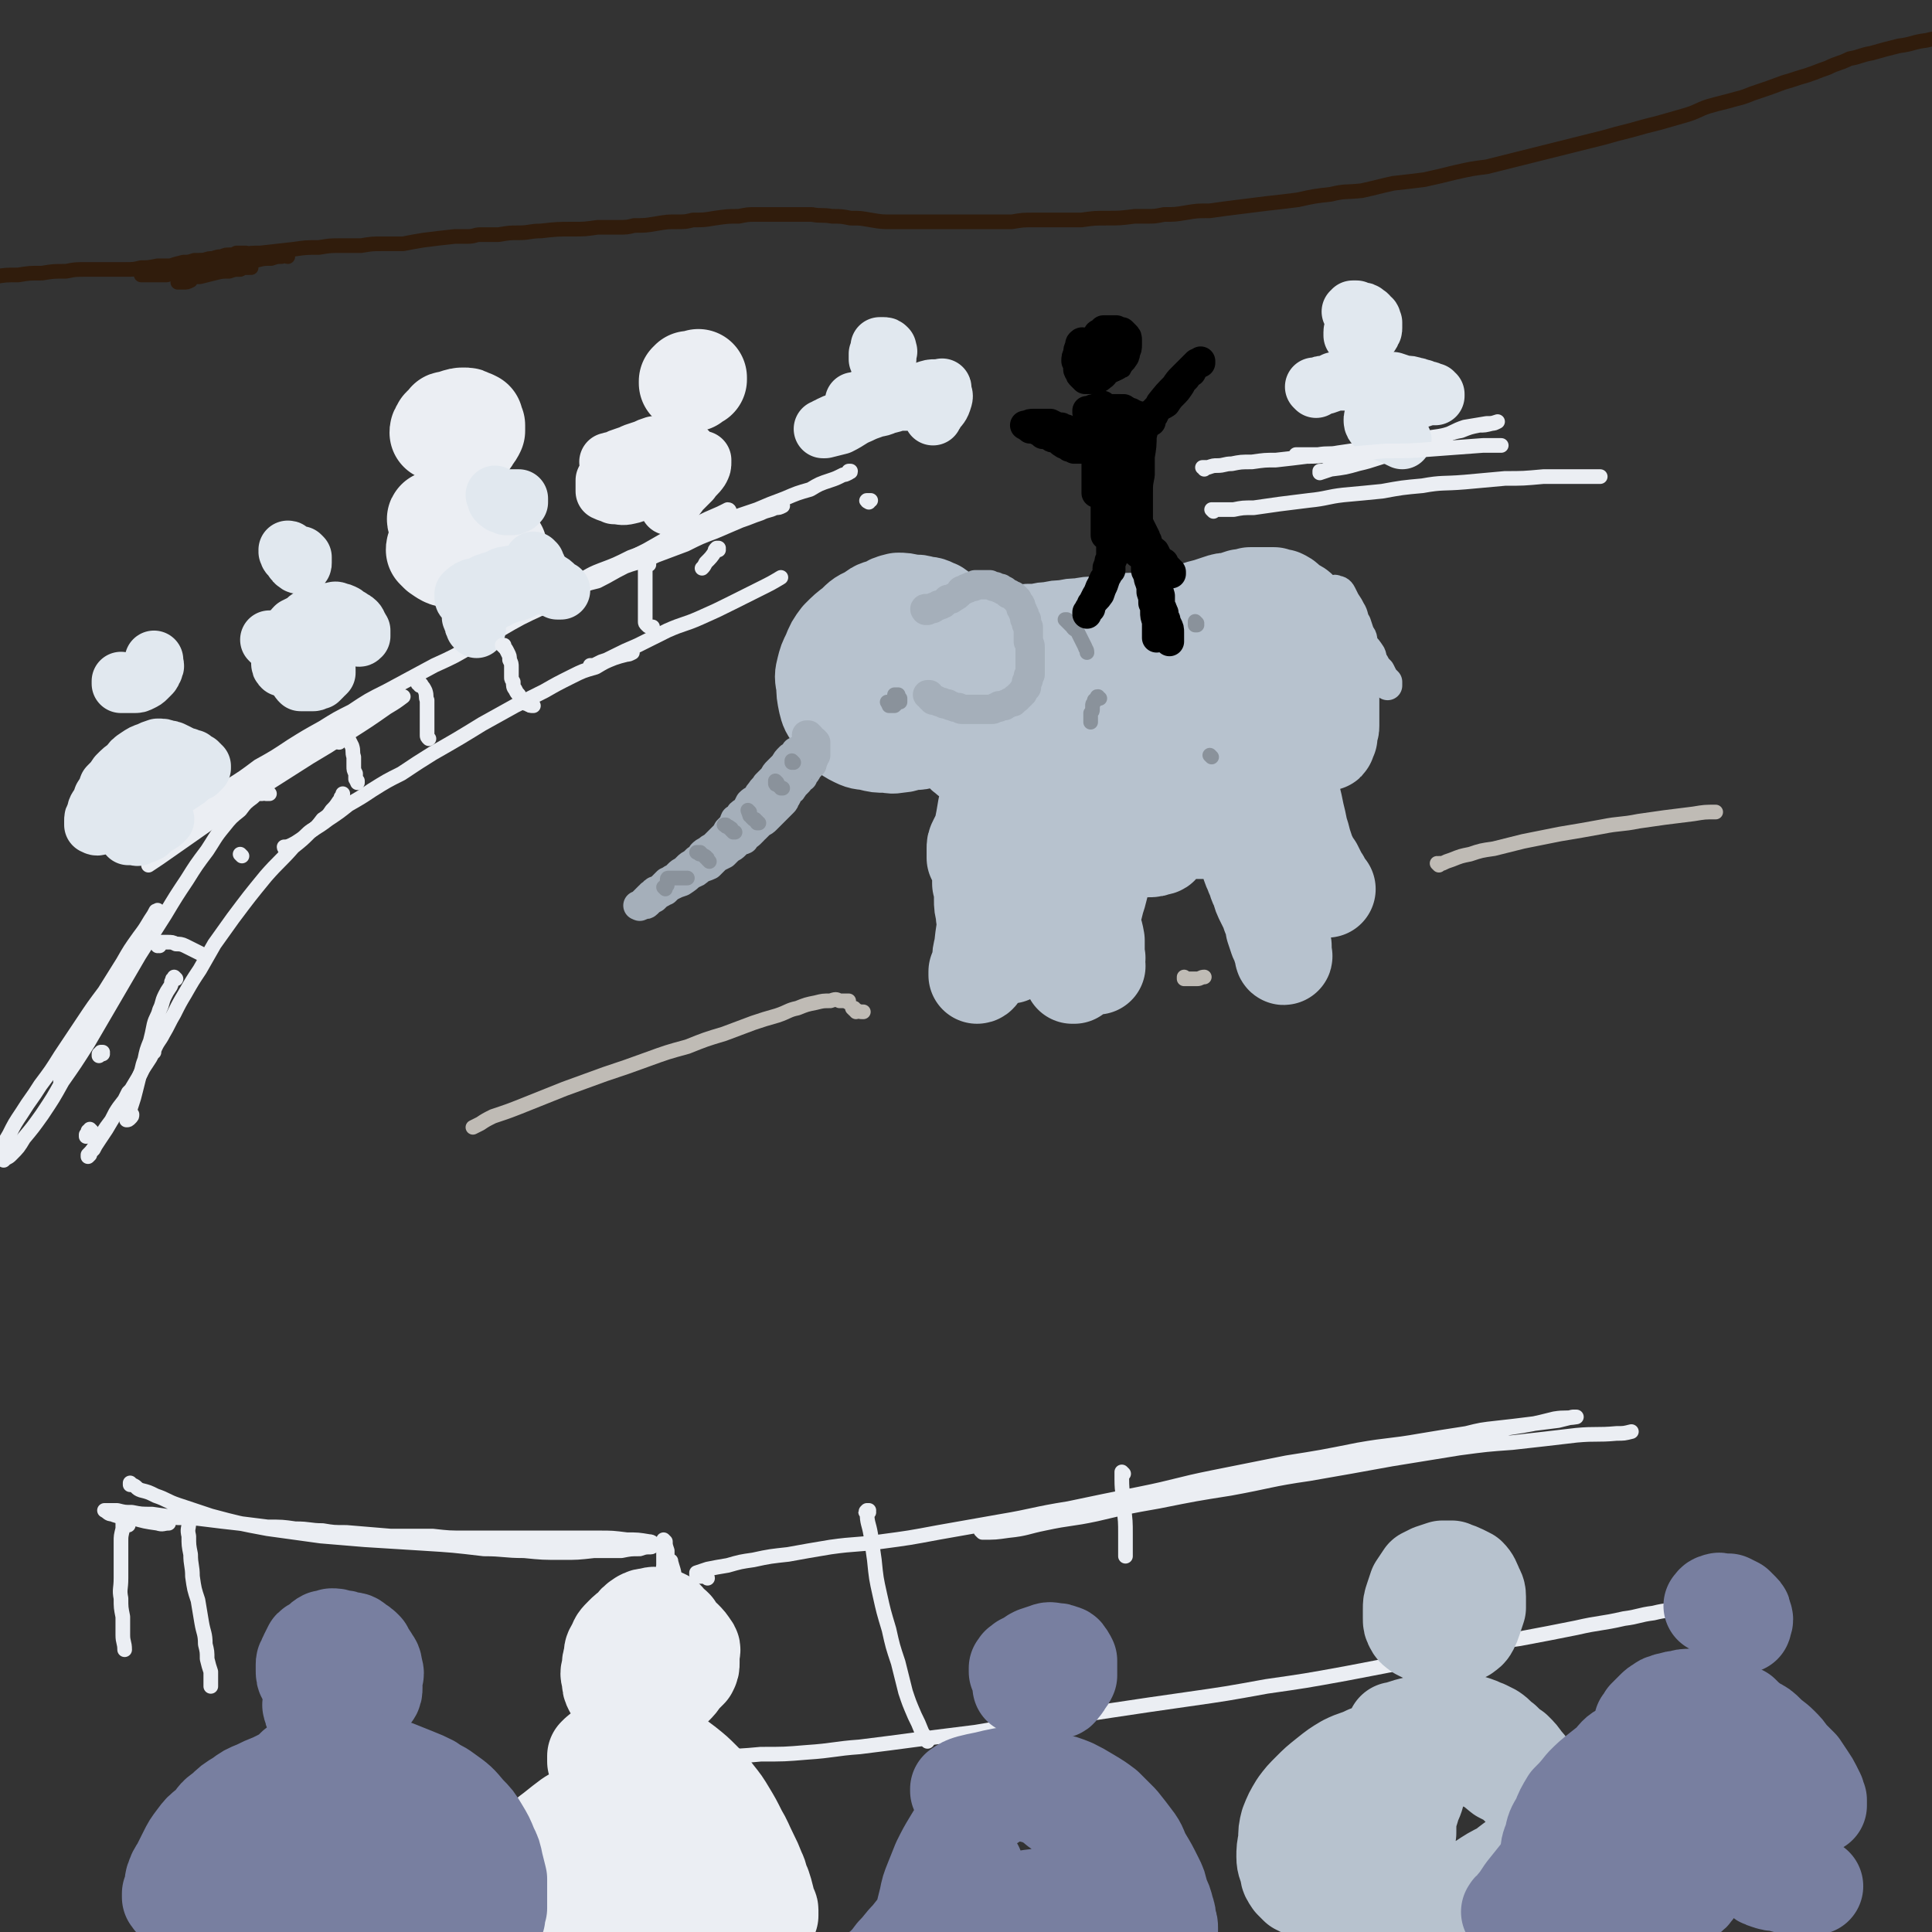 <svg viewBox='0 0 1054 1054' version='1.1' xmlns='http://www.w3.org/2000/svg' xmlns:xlink='http://www.w3.org/1999/xlink'><rect x="0" y="0" width="1054" height="1054" fill="#333333" stroke="none"/><g fill='none' stroke='rgb(183,194,206)' stroke-width='53' stroke-linecap='round' stroke-linejoin='round'><path d='M472,376c0,0 -1,-1 -1,-1 0,0 0,0 0,1 1,0 0,0 0,0 0,1 -1,1 0,3 1,2 1,2 3,4 1,1 1,2 2,3 2,2 3,1 5,2 2,1 2,1 4,2 2,0 2,0 4,0 3,0 3,0 5,0 2,-1 2,-1 5,-2 3,-2 3,-2 5,-4 3,-2 3,-2 5,-4 2,-2 2,-2 3,-4 1,-3 1,-3 2,-5 1,-3 1,-3 2,-6 1,-2 0,-2 1,-5 0,-3 0,-3 0,-6 -1,-3 -1,-3 -2,-5 -1,-2 -1,-3 -3,-4 -1,-2 -2,-2 -4,-3 -2,-1 -2,-1 -4,-1 -2,-1 -2,-1 -5,-1 -3,0 -3,0 -5,0 -3,1 -3,1 -6,2 -3,2 -3,2 -6,5 -2,2 -2,2 -5,5 -2,4 -3,3 -5,7 -2,4 -2,4 -3,8 -1,3 -2,3 -2,7 -1,4 -1,4 0,8 1,4 1,4 3,8 2,3 2,2 4,4 2,2 2,2 3,2 4,1 4,1 8,2 2,0 2,0 4,0 4,-1 4,-1 7,-3 5,-2 5,-2 9,-5 3,-2 3,-2 6,-5 3,-3 3,-2 5,-6 2,-3 2,-3 3,-6 2,-3 1,-3 2,-6 0,-4 0,-4 1,-8 0,-4 0,-4 0,-8 -1,-4 0,-4 -1,-7 -2,-4 -2,-4 -5,-7 -2,-2 -2,-3 -5,-5 -3,-1 -3,-2 -7,-2 -3,-1 -3,-1 -7,-1 -4,-1 -4,-1 -7,-1 -4,1 -4,1 -7,3 -4,1 -5,1 -8,4 -5,2 -5,2 -9,6 -4,3 -4,3 -8,7 -3,4 -3,4 -5,9 -2,4 -2,4 -3,8 -1,4 -1,4 0,9 0,4 0,4 1,9 1,4 1,4 4,8 2,4 2,4 5,7 3,3 3,3 7,5 4,2 4,1 8,2 4,1 4,1 8,1 3,0 3,1 7,0 4,0 4,-1 7,-2 4,-1 4,-1 7,-3 4,-3 4,-3 7,-5 3,-3 3,-3 5,-6 2,-2 2,-3 3,-6 2,-3 2,-3 3,-6 1,-4 0,-4 0,-8 1,-4 1,-4 0,-8 -1,-4 -1,-5 -2,-9 -2,-4 -2,-4 -4,-7 -2,-4 -2,-4 -5,-6 -2,-3 -2,-3 -6,-5 -2,-2 -3,-1 -6,-2 -2,-1 -2,-1 -5,-1 -2,0 -2,-1 -5,0 -2,0 -3,0 -5,1 -2,2 -2,2 -4,3 -2,3 -2,3 -4,6 -2,4 -2,4 -3,8 -1,5 -1,5 -2,11 0,5 -1,5 0,10 1,6 2,5 4,11 1,4 1,4 3,8 2,4 2,4 5,7 2,2 2,3 5,4 2,2 2,2 4,2 3,1 3,1 5,1 3,0 3,1 5,0 3,-1 3,-1 5,-3 3,-2 3,-2 5,-5 2,-3 1,-3 3,-6 1,-4 2,-3 3,-7 1,-4 1,-4 1,-8 0,-4 0,-4 -1,-7 -1,-5 -1,-4 -3,-9 -1,-3 -1,-4 -3,-7 -2,-3 -2,-3 -4,-5 -3,-2 -3,-2 -5,-3 -3,-1 -3,-1 -6,-1 -3,0 -4,0 -6,1 -4,2 -4,2 -7,4 -3,3 -3,3 -5,6 -3,4 -3,4 -6,8 -2,3 -2,3 -3,7 -1,4 -1,4 -2,7 -1,3 -1,3 -1,7 0,2 0,3 1,5 0,2 0,2 1,3 2,1 2,1 4,2 1,1 1,1 3,1 3,0 3,1 6,0 3,-1 3,-2 6,-3 2,-2 2,-2 5,-4 2,-2 2,-2 5,-4 2,-3 2,-3 4,-5 2,-1 2,-1 3,-3 1,0 1,0 1,-1 1,-2 1,-2 2,-4 1,-2 1,-2 2,-4 1,-2 1,-2 2,-3 0,-1 0,-1 0,-1 1,-1 0,-1 1,-2 0,0 0,0 0,0 1,-1 1,-1 1,-1 0,-1 0,-1 1,-1 1,-1 1,-1 2,-1 2,-2 2,-2 5,-3 4,-1 4,-1 7,-1 3,-1 3,-1 5,-1 3,0 3,0 7,0 4,-1 4,-1 8,-1 4,0 4,0 8,0 4,0 4,0 8,1 4,0 4,0 8,1 4,0 4,0 7,0 4,1 4,1 8,1 4,0 4,0 8,0 4,0 4,0 8,0 3,0 3,0 6,0 3,0 3,0 6,-1 2,0 2,0 4,0 1,0 1,0 1,0 1,0 1,0 1,0 1,0 1,0 1,0 1,0 1,0 2,0 0,0 0,0 1,0 0,0 0,0 1,0 0,0 0,0 0,0 0,0 0,0 0,0 -1,-1 -2,-1 -3,-1 -3,0 -3,0 -6,0 -3,1 -3,1 -7,1 -4,0 -4,1 -8,1 -4,0 -4,0 -9,0 -4,1 -4,1 -9,1 -5,1 -5,1 -9,1 -5,1 -5,1 -10,2 -5,0 -5,0 -10,1 -5,1 -5,0 -9,1 -5,1 -5,0 -10,1 -4,1 -3,1 -7,2 -1,0 -1,0 -2,0 -1,1 -1,1 -2,1 0,0 0,0 -1,0 0,0 0,0 0,0 0,0 -1,0 0,0 0,0 0,0 1,0 1,0 1,0 3,-1 2,0 2,0 3,-1 3,-1 4,-1 7,-2 4,-1 3,-2 7,-3 4,-1 4,-1 9,-2 4,-1 4,-2 8,-3 5,-1 5,-1 10,-2 5,-1 5,-1 9,-2 5,-1 5,-1 10,-2 5,-1 5,-1 10,-1 4,-1 4,-1 8,-2 4,0 4,0 7,-1 1,0 1,0 3,-1 1,0 1,0 3,0 1,0 1,0 1,0 1,0 1,0 1,0 1,0 1,0 2,0 0,0 0,0 0,0 1,-1 1,-1 1,-1 -2,0 -2,0 -5,0 -3,-1 -3,-1 -7,-1 -5,1 -5,1 -9,1 -4,1 -4,0 -9,1 -4,0 -4,0 -9,1 -4,0 -4,0 -8,1 -4,0 -4,0 -8,1 -3,0 -3,0 -7,1 -2,0 -2,0 -5,0 -2,0 -2,1 -3,1 -1,0 -1,0 -2,0 0,0 0,0 -1,1 0,0 0,0 -1,0 0,0 0,0 0,1 0,0 1,0 1,0 3,0 3,0 6,0 4,0 4,0 9,0 4,0 4,0 9,-1 4,0 4,0 9,-1 4,0 4,0 9,-1 5,0 5,0 9,-1 5,-1 5,-1 9,-1 2,-1 2,-1 4,-1 3,-1 3,0 6,-1 3,-1 3,-1 6,-1 3,-1 3,-1 7,-2 3,-1 3,-1 7,-2 3,-1 3,-1 7,-3 3,-1 3,-1 7,-2 3,-1 3,-1 6,-2 3,-1 3,-1 6,-1 3,-1 3,-1 6,-2 2,0 2,0 5,-1 2,0 2,0 4,0 3,0 3,0 5,0 2,0 2,0 4,0 2,1 2,1 4,1 2,1 2,1 3,2 2,2 2,2 4,3 2,1 2,1 3,2 2,2 2,2 3,4 2,2 2,2 3,4 1,2 2,1 3,3 1,3 1,3 2,5 1,3 1,3 2,5 1,3 0,3 1,6 1,3 1,3 1,6 1,4 1,4 1,7 0,3 0,3 1,6 0,3 0,3 0,6 0,3 0,3 0,6 0,2 0,2 0,5 0,1 0,1 -1,3 0,1 0,1 0,2 0,1 0,1 0,1 -1,1 -1,1 -1,2 0,0 0,0 0,0 0,1 0,1 -1,1 0,0 0,0 0,0 0,0 -1,0 -1,0 0,-2 0,-2 0,-3 0,-2 0,-2 -1,-4 0,-1 0,-1 -1,-2 0,-1 0,-1 -1,-1 0,-1 0,-1 0,-1 -1,-1 -1,-1 -2,-1 -1,0 -1,0 -2,0 -2,0 -2,0 -4,1 -1,2 -1,3 -2,5 -2,4 -2,4 -3,9 -1,3 -1,4 -1,7 -1,2 0,2 0,3 -1,1 0,1 0,1 0,0 0,0 0,0 0,0 0,0 0,0 0,1 -1,0 -1,0 0,0 1,0 1,-1 1,-2 1,-2 1,-4 1,-2 1,-2 1,-5 1,-3 1,-3 1,-7 0,-3 0,-3 -1,-6 0,-3 0,-3 -1,-6 -1,-3 -1,-3 -3,-5 -2,-3 -2,-3 -4,-5 -3,-2 -3,-2 -6,-3 -4,-1 -4,0 -8,0 -4,-1 -5,-1 -9,0 -6,1 -6,1 -11,4 -6,2 -6,1 -11,4 -7,5 -8,4 -15,10 -4,3 -4,3 -7,8 -3,4 -3,4 -4,9 -1,4 -1,4 0,7 0,3 0,3 2,5 1,3 1,3 4,5 2,1 3,1 6,2 4,1 4,0 8,0 5,0 5,0 10,-1 5,-2 4,-2 9,-4 3,-1 3,-1 5,-3 2,-1 2,-1 4,-3 2,-2 2,-2 4,-4 2,-3 1,-3 3,-5 2,-3 2,-3 3,-6 2,-3 1,-4 2,-7 0,-3 0,-3 0,-7 0,-3 0,-3 -2,-6 -1,-3 -1,-3 -4,-5 -2,-2 -3,-2 -6,-4 -4,-1 -4,-1 -8,-1 -5,-1 -5,-2 -10,-1 -8,2 -8,2 -16,5 -8,3 -8,3 -16,8 -5,4 -5,4 -9,8 -3,3 -3,3 -6,7 -2,3 -2,3 -3,6 -1,3 -1,3 -1,6 0,2 0,2 -1,5 0,2 0,2 0,4 1,1 1,1 2,2 1,1 1,1 2,2 1,0 1,1 3,1 2,0 2,0 4,-1 2,-1 2,-1 4,-3 1,0 1,0 1,-1 1,-2 1,-2 2,-3 1,-3 1,-3 2,-6 1,-5 1,-5 0,-11 -1,-4 -1,-4 -4,-8 -1,-3 -2,-3 -4,-6 -4,-3 -4,-3 -7,-6 -4,-3 -4,-3 -8,-4 -4,-2 -4,-1 -8,-2 -5,0 -5,-1 -9,0 -5,1 -5,1 -10,4 -5,2 -5,2 -10,6 -5,3 -5,3 -10,7 -4,4 -4,4 -7,8 -3,2 -3,3 -5,6 -1,3 -1,3 -2,6 0,2 0,2 0,5 0,3 -1,3 0,6 1,2 1,2 3,4 1,1 1,1 4,2 2,1 2,0 4,0 3,1 3,1 6,0 4,-1 4,-1 7,-3 3,-3 3,-2 5,-5 2,-3 2,-3 3,-6 1,-3 2,-3 2,-6 1,-4 1,-4 1,-7 -1,-4 0,-4 -1,-7 -1,-4 -1,-4 -3,-7 -3,-4 -2,-4 -5,-7 -3,-2 -3,-2 -6,-4 -3,-2 -3,-1 -7,-2 -3,0 -3,-1 -6,0 -3,0 -3,0 -6,2 -5,3 -5,3 -9,7 -3,2 -2,3 -4,6 -2,2 -2,2 -3,5 -1,2 -1,2 -2,4 0,2 0,2 0,4 -1,2 -1,2 0,4 0,1 0,2 2,3 2,2 2,2 4,3 3,2 3,1 6,3 2,1 2,0 5,1 5,2 5,2 9,4 5,2 5,2 10,4 5,2 5,2 10,4 4,2 4,2 9,5 4,3 4,3 8,6 4,3 4,4 8,7 4,3 4,3 9,7 3,2 3,2 6,3 3,2 3,2 6,3 2,0 2,0 5,1 2,0 2,0 4,0 3,0 3,0 5,-1 2,0 2,0 3,-2 2,-1 2,-2 3,-4 2,-2 2,-2 3,-5 1,-2 1,-2 2,-5 1,-3 0,-3 1,-5 0,-2 0,-2 0,-4 0,-1 0,-1 0,-2 0,0 0,0 -1,-1 0,0 0,0 0,0 -2,-1 -2,-1 -3,-1 -1,0 -1,-1 -3,0 -2,1 -3,1 -5,3 -2,2 -2,2 -3,4 -1,2 -1,2 -2,4 -1,2 -1,2 -1,4 -1,2 -1,2 -1,4 0,1 0,1 -1,1 0,1 0,1 0,1 0,1 0,1 0,2 0,0 0,0 0,1 0,0 0,0 -1,0 0,0 0,0 0,0 -1,0 -1,0 -1,-1 -2,-2 -2,-2 -4,-5 -2,-3 -2,-3 -4,-6 -2,-3 -2,-3 -5,-5 -2,-3 -2,-3 -5,-6 -2,-2 -2,-2 -4,-5 -2,-2 -2,-3 -3,-5 -2,-2 -2,-2 -4,-4 -1,-1 -1,-1 -2,-2 0,-1 0,-1 -1,-1 0,0 0,0 -1,-1 0,0 0,0 -1,0 0,1 -1,1 -1,1 -1,2 -1,2 -2,3 -1,2 -1,2 -2,4 -1,2 -1,2 -1,5 -1,2 -1,2 -2,4 -1,1 0,1 -1,3 -1,2 -1,1 -3,3 -1,2 0,2 -2,3 -2,2 -2,2 -4,3 -3,1 -3,1 -5,2 -3,1 -3,1 -6,1 -2,1 -2,1 -4,2 -3,0 -3,0 -5,0 -2,0 -2,0 -4,1 -1,0 -1,0 -3,0 -1,1 -2,0 -3,1 -2,1 -2,1 -4,3 -1,2 -1,2 -2,4 -1,2 -1,2 -1,4 0,1 0,1 0,3 0,0 0,0 0,0 0,1 0,1 0,2 0,0 0,0 0,0 1,1 1,1 1,1 2,1 2,1 4,1 2,-1 3,-1 5,-2 2,-2 2,-2 4,-4 1,-2 1,-2 2,-5 2,-3 2,-2 3,-6 1,-1 0,-2 1,-4 0,-4 1,-4 1,-8 0,-3 0,-3 0,-6 0,-2 0,-2 0,-4 0,-1 0,-1 -1,-3 0,-1 0,-1 0,-2 0,0 0,0 -1,0 0,-1 0,-1 -1,-1 0,0 -1,0 -1,0 -2,2 -2,3 -3,5 -1,5 -1,5 -2,9 -1,4 -1,4 -1,8 -1,5 -1,5 -1,9 0,3 0,3 0,7 0,2 0,2 1,4 0,2 0,2 0,3 0,0 0,0 1,1 0,0 0,0 0,0 0,1 0,1 0,1 1,0 1,0 1,0 1,0 1,0 1,0 1,-2 1,-2 2,-5 0,-3 0,-3 1,-5 0,-4 0,-4 0,-7 -1,-3 -1,-3 -2,-7 0,-3 0,-3 -1,-6 -1,-2 -1,-2 -1,-5 -1,-1 -1,-1 -1,-2 -1,-1 -1,-1 -1,-1 0,0 0,0 -1,0 -1,0 -2,-1 -2,0 -2,3 -1,4 -2,7 -1,6 -1,6 -2,11 -1,5 -1,5 -1,10 0,5 0,5 0,10 0,5 0,5 0,10 1,4 1,4 1,9 0,3 0,3 1,7 0,3 0,3 1,5 0,1 0,1 1,2 0,1 0,1 0,2 1,0 1,0 1,0 0,0 0,0 0,0 2,-1 2,-1 3,-2 2,-3 2,-3 3,-6 1,-4 1,-4 2,-9 1,-4 1,-4 1,-9 0,-4 0,-4 1,-8 0,-3 0,-3 0,-7 0,-2 0,-2 0,-5 0,-1 0,-1 0,-1 0,-1 0,-1 0,-1 -1,0 -1,0 -1,0 -1,2 -1,2 -2,5 -2,5 -1,6 -3,11 -1,6 -1,6 -3,12 -1,6 -1,6 -2,13 -2,8 -2,8 -3,17 -1,4 -1,4 -1,7 -1,3 -1,3 -1,5 0,1 0,1 -1,1 0,1 0,1 0,1 0,1 0,1 0,1 0,0 0,0 0,0 1,0 1,-1 2,-2 2,-4 2,-4 4,-8 1,-3 0,-4 2,-7 1,-3 2,-3 3,-7 1,-5 1,-5 2,-10 2,-5 2,-5 4,-11 1,-4 1,-4 2,-9 1,-3 1,-3 2,-6 0,-1 0,-1 1,-2 0,-1 0,-1 0,-1 0,0 0,0 0,0 0,1 0,1 0,2 0,4 0,4 0,9 0,5 0,5 -1,10 -1,5 -1,5 -1,9 -1,7 -1,7 -1,14 -1,2 -1,2 -1,4 0,1 0,1 0,2 0,1 0,1 0,1 0,1 0,1 0,1 0,0 0,0 0,0 0,0 0,0 0,0 0,-1 0,-1 0,-2 1,-2 1,-2 1,-4 1,-2 2,-2 3,-4 1,-4 1,-4 2,-8 0,-3 0,-3 1,-7 0,-3 0,-3 1,-6 1,-3 1,-3 2,-5 0,-2 0,-2 1,-4 1,-1 1,-1 2,-2 1,-1 1,-1 3,-2 1,-1 1,-1 2,-2 2,-1 2,-1 3,-2 2,-1 2,-1 4,-2 2,0 2,-1 4,-2 2,-1 2,-1 4,-2 2,-1 2,-1 4,-3 1,-1 1,-1 3,-2 1,-1 1,-1 2,-2 0,0 0,0 1,-1 0,0 0,0 1,-1 0,0 0,0 0,0 0,0 0,0 0,0 1,-1 1,-1 1,-1 0,0 0,0 0,0 0,0 0,0 0,0 -1,1 0,1 -1,2 0,2 0,2 -1,4 0,2 0,2 0,4 -1,3 -1,3 -1,5 0,4 0,4 0,7 0,3 0,3 0,7 1,4 1,4 1,7 1,4 1,4 1,8 1,6 2,6 3,12 0,3 0,3 0,6 0,1 0,1 0,3 1,1 0,1 0,2 0,0 0,0 0,1 0,0 0,0 0,1 0,0 0,0 0,1 0,0 1,0 0,0 0,0 0,0 0,0 -1,0 -1,0 -2,-1 -1,-1 -1,-2 -2,-4 -1,-2 -1,-2 -3,-5 0,-1 0,-1 -1,-2 0,0 0,0 -1,-1 0,0 0,0 -1,-1 0,0 0,0 0,0 -1,-1 -1,-1 -1,-1 -1,2 -1,2 -1,4 -1,3 -1,3 -1,6 -1,2 0,2 0,4 0,2 0,2 0,3 0,1 0,1 0,1 0,1 0,1 0,1 0,1 0,1 0,1 1,0 1,0 1,0 1,-1 1,-1 2,-2 2,-3 2,-3 3,-6 1,-3 1,-3 2,-7 0,-2 0,-2 0,-4 1,-3 1,-3 2,-6 0,-4 0,-4 1,-8 1,-4 1,-4 2,-8 1,-3 1,-3 2,-7 1,-4 1,-4 2,-7 0,-2 0,-2 1,-5 0,-2 0,-2 1,-4 1,-1 1,-1 1,-3 0,0 1,0 1,-1 0,0 0,0 0,-1 0,0 0,0 1,0 0,-1 0,-1 1,-1 0,-1 0,-1 1,-1 1,-1 1,-1 2,-1 1,-1 1,-2 3,-2 2,-1 2,-1 3,-2 2,-1 2,0 4,-1 1,-1 1,-1 2,-2 1,0 1,0 2,0 2,-1 2,-1 3,-1 3,0 3,0 5,-1 2,0 2,0 4,0 2,0 2,0 5,0 2,0 2,1 5,1 3,0 3,0 5,1 3,0 3,0 5,0 3,0 3,0 5,0 1,0 1,0 3,0 1,0 1,0 2,0 0,0 0,0 1,0 0,0 0,0 1,0 0,0 0,0 1,0 0,0 0,0 1,0 0,0 0,0 0,0 0,0 0,0 0,0 1,0 1,0 1,0 0,0 0,0 0,0 1,1 1,1 1,2 2,2 2,1 3,3 1,2 1,2 2,4 1,2 1,2 2,5 1,2 1,2 2,5 1,3 1,2 2,5 2,4 1,4 3,7 1,4 1,4 3,8 2,4 2,4 3,7 3,6 3,6 5,12 1,2 1,2 2,5 0,1 0,1 0,2 0,1 0,1 0,1 0,1 0,1 0,1 0,1 0,1 0,1 0,0 0,0 0,0 0,0 0,0 0,0 1,1 0,1 0,0 0,-1 0,-1 0,-2 0,-1 -1,-1 -1,-2 -1,-3 -1,-3 -2,-5 -1,-3 -1,-3 -2,-6 0,-3 0,-3 -1,-7 -1,-3 -1,-3 -1,-6 -1,-4 -1,-4 -1,-7 0,-4 0,-4 0,-7 0,-3 0,-3 0,-6 0,-3 0,-3 1,-6 0,-2 0,-2 0,-5 1,-3 1,-3 1,-6 1,-3 1,-3 2,-6 0,-3 0,-3 1,-6 1,-3 1,-3 1,-6 1,-3 1,-3 1,-6 1,-2 1,-2 1,-4 0,-1 0,-1 1,-3 0,0 0,0 0,-1 0,0 0,0 0,-1 0,0 0,0 0,0 0,-1 0,-1 0,-1 0,0 0,0 0,0 0,0 0,0 0,0 2,2 2,2 2,5 2,4 1,4 2,8 1,4 1,4 2,9 1,4 1,4 2,9 1,3 1,3 2,7 1,3 1,3 2,6 1,2 1,2 2,4 1,2 1,2 2,3 1,2 1,2 2,4 0,1 0,1 0,2 1,0 1,0 1,1 1,0 1,0 1,1 0,0 0,0 0,1 1,0 1,0 1,1 0,0 0,0 0,0 1,1 1,1 1,1 0,0 0,0 0,0 1,1 1,1 1,1 0,0 0,0 0,0 0,0 0,0 -1,-1 '/></g>
<g fill='none' stroke='rgb(183,194,206)' stroke-width='16' stroke-linecap='round' stroke-linejoin='round'><path d='M727,324c0,0 -1,-1 -1,-1 0,0 0,0 1,0 0,0 0,0 -1,0 0,0 0,0 0,0 0,0 0,0 0,0 0,0 0,0 0,0 0,0 0,0 0,-1 0,0 0,0 0,0 0,0 0,0 1,0 0,0 0,0 1,0 0,0 0,-1 1,0 1,0 2,0 3,2 1,2 1,2 2,4 2,3 2,3 3,5 2,3 1,4 3,7 1,3 1,3 2,6 2,2 1,3 2,6 2,2 2,2 4,5 1,2 0,3 2,5 1,2 1,2 3,4 1,2 1,2 2,4 1,1 1,1 2,2 0,1 0,1 0,2 '/><path d='M476,344c0,-1 -1,-1 -1,-1 0,0 0,0 1,0 0,0 0,0 0,0 '/></g>
<g fill='none' stroke='rgb(165,175,186)' stroke-width='16' stroke-linecap='round' stroke-linejoin='round'><path d='M506,333c-1,0 -1,-1 -1,-1 -1,0 0,1 0,1 0,0 0,0 0,0 0,0 0,0 0,0 1,-1 1,-1 1,-1 1,0 2,0 3,0 0,0 0,-1 1,-1 1,0 1,0 2,-1 1,0 2,0 3,-1 1,-1 1,-1 2,-2 2,0 2,0 3,-1 2,-1 2,-1 4,-3 0,0 0,-1 1,-1 1,0 1,0 2,-1 1,0 1,0 1,0 1,-1 1,-1 2,-1 0,0 0,0 1,0 1,0 1,-1 1,-1 1,0 1,0 2,0 0,0 0,0 1,0 1,0 1,0 2,0 1,0 1,0 1,0 1,0 1,0 2,0 1,1 1,0 2,1 0,0 0,0 1,0 1,1 1,0 2,1 0,0 0,0 1,0 1,1 1,1 1,1 1,0 1,0 2,1 0,0 0,0 1,1 1,0 1,0 1,0 1,1 1,1 2,1 0,1 0,1 1,1 0,1 0,1 1,1 0,1 0,1 1,2 1,1 1,1 1,3 1,1 1,1 1,2 1,1 1,1 1,3 0,1 0,1 1,1 0,1 0,1 0,2 0,1 0,1 1,2 0,1 0,1 0,2 0,1 0,1 0,2 0,1 0,1 0,2 0,1 0,1 0,2 1,2 1,2 1,3 0,1 0,1 0,2 0,2 0,2 0,3 0,1 0,1 0,2 0,1 0,1 0,2 0,1 0,1 0,2 0,1 0,1 0,2 0,1 0,1 0,2 0,0 -1,0 -1,1 0,1 0,1 0,2 0,0 0,0 -1,1 0,1 0,1 0,1 0,1 0,1 0,2 -1,0 -1,0 -1,1 0,0 0,0 -1,1 0,0 0,0 0,1 -1,0 -1,0 -1,1 -1,0 -1,0 -1,1 -1,0 -1,0 -1,1 0,0 0,0 -1,0 0,1 0,1 -1,1 0,1 0,1 -1,1 -1,0 -1,0 -1,0 -1,1 -1,1 -2,1 0,0 0,0 -1,1 -1,0 -1,0 -1,0 -1,0 -1,0 -2,0 0,1 0,1 -1,1 -1,0 -1,0 -1,0 -1,1 -1,1 -2,1 0,0 0,0 -1,0 -1,0 -1,0 -1,0 -1,0 -1,0 -2,0 0,0 0,0 -1,0 -1,0 -1,0 -2,0 -1,0 -1,0 -2,0 -1,0 -1,0 -2,0 -1,0 -1,0 -2,0 -1,0 -1,0 -2,0 0,0 0,0 -1,0 -1,0 -1,0 -2,-1 -2,0 -2,0 -4,-1 -1,0 -1,0 -2,-1 -1,0 -1,0 -2,0 -1,-1 -1,-1 -2,-1 -1,0 -1,0 -2,-1 -1,0 -1,0 -2,0 0,-1 0,-1 -1,-1 -1,-1 -1,-1 -1,-2 0,0 0,0 -1,0 '/><path d='M442,402c-1,0 -1,-1 -1,-1 -1,0 0,0 0,0 0,0 0,0 0,0 0,0 0,0 0,0 0,1 -1,0 -1,0 0,0 0,0 1,0 0,0 0,0 0,0 0,1 -1,0 -1,0 0,0 1,0 1,0 0,0 0,0 0,1 0,0 -1,0 -1,0 0,1 0,1 0,2 0,1 0,1 -1,2 -1,2 -1,2 -2,3 -1,2 -1,2 -1,3 -2,2 -2,2 -3,5 -1,1 0,1 -1,3 -1,1 -1,1 -2,2 -1,1 -1,2 -2,3 -1,1 -2,1 -3,3 -1,1 0,1 -1,3 -1,1 -2,1 -3,2 -1,2 -1,2 -2,4 0,0 0,0 -1,1 -1,1 -1,1 -2,1 0,1 0,1 0,1 -1,1 -1,1 -2,2 -1,1 -1,1 -2,2 -1,1 -1,1 -2,2 -1,2 -1,2 -2,3 -1,1 -2,1 -3,2 -2,3 -2,3 -5,5 -1,2 -2,1 -3,2 -1,1 -1,2 -2,2 -1,1 -1,1 -2,2 -2,0 -2,1 -3,1 -1,1 -1,1 -1,1 -1,1 -1,1 -2,2 -1,0 -1,0 -2,1 -1,1 0,1 -1,1 -1,1 -1,1 -2,1 -2,1 -2,1 -3,2 -1,0 -1,1 -2,1 0,1 -1,1 -2,1 0,1 0,1 -1,2 -1,0 -1,0 -2,1 -1,1 0,1 -1,1 -1,1 -1,1 -1,2 -1,0 -1,0 -2,1 0,0 0,0 -1,1 -1,0 -1,0 -1,1 -1,0 -1,0 -2,0 0,1 0,1 -1,2 -1,0 -1,0 -1,1 -1,0 -1,0 -2,1 0,0 0,0 -1,0 0,1 0,1 0,1 -1,0 -1,0 -1,1 0,0 0,0 0,0 -1,0 -1,0 -1,0 0,0 0,0 0,0 0,0 0,0 0,0 0,1 -1,0 -1,0 0,0 1,0 1,0 0,0 0,0 0,0 0,1 -1,0 -1,0 0,0 1,0 1,0 0,0 0,0 0,0 1,0 1,0 1,0 1,-1 1,-1 2,-1 1,-1 1,-1 3,-1 2,-2 2,-2 4,-3 2,-1 2,-1 5,-2 3,-2 3,-2 5,-4 3,-1 3,-1 5,-3 2,-1 3,-1 5,-2 2,-2 2,-2 4,-4 2,-1 2,-1 4,-2 2,-2 2,-2 3,-3 2,-1 2,-1 3,-2 1,-1 1,-1 2,-2 1,-1 1,0 3,-1 0,-1 0,-1 1,-2 1,-1 1,0 2,-1 1,-1 1,-1 2,-2 0,-1 1,-1 1,-1 1,-1 1,-1 1,-1 1,-1 1,-1 2,-2 2,-1 2,-1 3,-2 2,-2 2,-2 4,-4 1,-1 1,-1 2,-2 1,-1 1,-1 3,-3 1,-1 1,-1 1,-2 2,-2 1,-2 2,-4 2,-1 2,-1 3,-3 1,-1 1,-1 2,-2 1,-1 1,-1 1,-2 1,-1 1,-1 2,-1 0,-1 0,-1 1,-2 1,-1 1,-1 1,-2 1,-1 1,-1 1,-1 1,-1 1,-1 1,-1 1,-1 0,-1 1,-1 0,-1 0,-1 0,-1 1,-1 0,-1 1,-2 0,0 0,0 0,-1 0,0 0,0 1,-1 0,0 0,0 0,-1 0,0 0,0 0,-1 0,0 0,0 0,-1 0,0 0,0 0,-1 0,0 0,0 0,0 0,-1 0,-1 0,-1 0,0 0,0 0,-1 0,0 0,0 0,0 0,0 0,0 0,-1 0,0 0,0 0,0 0,0 0,0 0,0 0,0 0,0 0,0 0,0 -1,-1 -1,-1 0,0 0,0 1,1 0,0 0,0 0,0 0,0 -1,-1 -1,-1 0,0 0,0 1,1 0,0 0,0 0,0 0,0 -1,-1 -1,-1 0,0 0,1 0,1 0,0 0,0 -1,0 0,0 0,0 -1,0 0,0 0,0 -1,1 -2,1 -2,1 -3,2 -2,1 -2,1 -4,2 -1,2 -1,2 -3,3 -2,2 -2,2 -3,4 -2,2 -2,2 -4,4 -1,1 -1,1 -2,3 -2,2 -2,2 -4,4 -1,2 -2,2 -3,4 -1,1 -1,1 -2,3 -2,2 -2,1 -4,3 -1,2 -1,2 -2,4 -1,1 -2,1 -3,2 -1,2 -1,2 -3,3 -1,2 0,2 -2,4 -1,1 -1,1 -2,2 -1,2 -1,2 -2,3 -1,1 -1,1 -2,2 -1,1 -1,1 -2,2 -1,1 -1,1 -2,2 -2,1 -2,1 -3,2 -2,1 -2,1 -3,2 -1,2 -1,2 -3,3 -1,1 -1,1 -2,2 -2,1 -2,1 -3,2 -1,1 -1,1 -2,2 -2,1 -2,1 -3,2 -1,1 -1,1 -2,2 -1,1 -1,0 -2,1 -1,1 -1,1 -2,1 -1,1 -1,1 -2,2 -1,1 -1,1 -2,2 -1,1 -1,0 -2,1 -1,0 -1,0 -1,1 -1,0 -1,1 -2,1 0,1 0,1 -1,1 -1,1 -1,1 -1,1 -1,1 -1,1 -1,1 -1,1 -1,1 -1,1 -1,1 -1,1 -1,1 0,0 0,0 0,1 -1,0 -1,0 -1,0 0,0 0,0 0,0 0,0 0,0 0,0 0,1 0,0 -1,0 0,0 1,0 1,0 0,0 0,0 1,0 1,-1 2,0 3,-1 2,-2 2,-2 4,-3 2,-2 2,-2 4,-3 2,-2 2,-2 4,-4 3,-2 3,-2 5,-4 2,-2 2,-2 5,-4 2,-2 2,-1 5,-3 2,-2 2,-2 4,-4 3,-2 3,-2 5,-4 2,-2 2,-2 4,-4 3,-2 3,-2 5,-4 2,-3 2,-3 4,-6 3,-2 3,-2 5,-4 2,-3 2,-3 4,-5 3,-2 3,-2 5,-4 2,-2 2,-1 4,-3 2,-2 1,-2 2,-4 1,-1 1,-1 2,-2 1,0 1,0 1,0 1,-1 1,-1 1,-3 0,0 0,0 0,0 1,0 1,0 1,-1 0,0 0,0 0,0 0,0 0,0 0,0 0,0 0,0 0,0 1,0 0,0 0,-1 '/></g>
<g fill='none' stroke='rgb(138,146,155)' stroke-width='8' stroke-linecap='round' stroke-linejoin='round'><path d='M363,485c0,0 -1,-1 -1,-1 0,0 0,0 1,1 0,0 0,0 0,0 0,0 -1,-1 -1,-1 0,0 0,0 1,1 0,0 0,0 0,0 0,0 0,0 0,0 0,-1 0,-1 0,-2 0,0 0,0 1,0 0,-1 -1,-1 0,-1 0,-1 0,-1 0,-1 0,0 0,0 0,-1 0,0 0,0 0,0 0,0 0,0 0,0 0,-1 0,-1 1,-1 0,0 0,0 0,0 0,0 0,0 1,0 0,0 0,0 1,0 0,0 0,0 1,0 0,0 0,0 1,0 1,0 1,0 2,0 1,0 1,0 2,0 1,0 1,0 2,0 '/><path d='M382,466c-1,0 -1,-1 -1,-1 0,0 0,0 0,0 0,0 0,0 0,0 0,1 0,0 -1,0 0,0 1,0 1,0 0,0 0,0 0,0 0,0 0,0 1,0 0,0 0,0 0,0 0,1 0,1 0,1 1,0 1,0 1,0 1,1 1,1 1,1 1,0 1,0 1,1 1,0 1,0 1,1 0,0 0,0 1,1 0,0 0,0 0,0 '/><path d='M397,451c-1,-1 -1,-1 -1,-1 -1,0 0,0 0,0 0,0 0,0 0,0 0,0 0,0 0,0 0,0 0,0 -1,0 0,0 1,0 1,0 0,1 0,1 1,1 0,0 0,0 0,0 1,0 1,0 1,1 0,0 0,0 1,0 0,1 0,1 0,1 1,1 1,1 1,1 1,0 1,0 1,0 '/><path d='M409,443c0,0 -1,-1 -1,-1 0,0 0,1 1,1 0,0 0,0 0,0 0,0 0,0 0,0 0,0 -1,1 0,1 0,0 0,0 0,1 0,0 1,0 1,1 0,0 0,0 1,1 0,0 0,0 1,0 0,1 0,1 1,1 0,1 0,0 0,1 1,0 1,0 1,0 '/><path d='M424,427c0,0 -1,0 -1,-1 0,0 1,1 1,1 0,0 -1,0 -1,0 0,0 0,0 0,0 1,0 0,0 0,-1 0,0 0,1 0,1 0,1 0,1 1,1 0,0 0,0 0,0 1,0 1,1 1,1 0,0 1,0 1,1 0,0 0,0 1,0 0,0 0,0 0,0 '/><path d='M433,416c0,0 -1,-1 -1,-1 0,0 0,1 0,1 0,0 0,0 0,0 0,0 0,0 0,0 0,0 0,0 0,0 '/><path d='M487,384c0,-1 -1,-1 -1,-1 0,-1 0,0 0,0 0,0 0,0 0,0 0,0 0,0 -1,0 0,0 0,0 0,0 0,0 0,0 0,1 0,0 0,0 0,0 0,0 0,0 0,0 0,0 -1,-1 -1,-1 0,0 0,0 1,1 0,0 -1,0 0,0 0,0 0,0 0,0 0,1 0,1 0,1 1,0 1,0 1,0 0,0 0,0 1,0 0,0 0,0 1,0 0,0 0,0 0,0 0,0 0,0 1,-1 0,0 0,0 0,0 0,-1 0,-1 1,-1 0,0 0,0 0,-1 0,0 0,0 0,-1 0,0 0,0 0,0 0,-1 0,-1 0,-1 0,0 0,0 0,0 0,-1 0,-1 0,-1 -1,0 -1,0 -1,0 0,0 0,0 0,0 -1,0 -1,0 -1,0 0,0 0,0 0,1 0,0 0,0 0,1 0,0 0,0 0,1 0,0 0,0 0,1 0,0 1,0 1,0 0,0 0,0 0,0 0,1 1,0 1,0 0,0 0,0 0,0 0,0 1,0 1,0 0,0 0,0 0,0 0,-1 0,-1 0,-1 0,0 0,0 0,0 0,0 0,-1 0,-1 0,0 -1,0 -1,0 0,0 0,0 -1,0 0,1 0,1 -1,1 0,0 0,0 -1,1 0,0 0,0 0,1 '/><path d='M582,339c0,0 -1,-1 -1,-1 0,0 1,0 1,0 0,0 0,0 0,0 0,1 0,1 0,1 0,0 0,0 0,0 1,1 1,1 1,1 1,1 1,1 2,2 1,2 2,1 3,3 1,2 1,2 2,4 1,2 1,2 2,4 0,1 1,1 1,3 '/><path d='M600,381c-1,0 -1,-1 -1,-1 -1,0 0,0 0,1 0,0 0,-1 0,0 -1,0 -1,0 -1,0 0,1 0,1 -1,1 0,1 0,1 0,1 -1,1 -1,1 -1,2 0,1 0,1 0,2 0,1 0,1 -1,2 0,1 0,1 0,1 0,1 0,1 0,2 0,1 0,1 0,2 '/><path d='M653,340c0,0 -1,-1 -1,-1 0,0 0,0 0,1 0,0 0,0 0,0 0,0 0,0 0,0 0,0 0,0 0,0 0,0 0,0 0,1 0,0 0,0 1,0 '/><path d='M661,413c0,0 0,0 -1,-1 0,0 1,1 1,1 0,0 0,0 0,0 0,0 0,0 0,0 '/></g>
<g fill='none' stroke='rgb(0,0,0)' stroke-width='8' stroke-linecap='round' stroke-linejoin='round'><path d='M598,198c0,0 -1,-1 -1,-1 0,0 0,0 0,1 0,0 0,0 0,0 0,0 0,0 0,0 0,0 0,0 0,1 0,0 0,0 0,1 0,0 0,0 0,1 0,0 0,0 0,0 1,1 1,1 1,1 0,0 0,0 1,0 0,0 0,0 0,0 1,0 1,0 2,0 '/><path d='M597,190c0,0 -1,-1 -1,-1 0,0 0,0 0,0 0,0 0,0 0,0 -1,1 -1,1 -1,1 0,0 0,0 -1,1 0,0 0,0 0,1 0,1 0,1 -1,2 0,1 0,1 0,2 0,1 0,1 0,2 0,1 0,1 1,2 0,1 0,1 1,2 1,0 1,0 1,1 2,1 2,1 3,1 2,0 2,0 4,0 2,0 2,1 4,0 1,0 1,0 2,-1 1,-1 1,-1 2,-2 1,-1 1,-1 2,-2 0,0 0,0 1,-1 0,-1 0,-1 0,-1 0,-1 0,-1 0,-3 0,0 0,0 0,-1 -1,-1 -1,-1 -2,-2 -1,-2 -1,-2 -3,-2 -1,-1 -1,-1 -2,-1 -2,0 -2,0 -3,0 -1,0 -1,0 -1,0 -1,0 -1,-1 -2,0 -1,0 -1,0 -2,0 0,1 0,1 -1,1 0,1 -1,1 -1,1 -1,1 -1,1 -1,2 0,1 0,1 0,2 0,2 -1,2 0,4 0,1 0,1 1,2 1,1 0,1 2,2 1,1 1,0 3,1 1,1 1,1 3,1 1,0 1,0 3,0 1,0 1,0 3,-1 1,-1 1,-1 2,-1 1,-2 1,-2 2,-3 1,-1 1,-1 1,-3 1,-1 1,-1 1,-2 1,-1 1,-1 1,-2 0,-1 0,-1 0,-2 0,-1 0,-1 0,-2 -1,-1 -1,-1 -2,-2 0,-1 0,-1 -2,-2 -1,-1 -1,-1 -3,-1 -2,0 -2,0 -3,0 -1,0 -1,0 -2,0 -1,0 -1,0 -2,0 0,1 0,1 -1,1 -1,1 -1,1 -2,2 0,2 0,2 -1,4 0,1 0,1 0,3 0,1 -1,1 0,3 0,1 0,1 1,2 0,1 0,1 1,2 0,1 0,1 1,1 0,1 0,1 1,1 1,0 1,0 2,1 0,0 0,0 1,0 1,-1 1,0 2,-1 2,-1 2,-1 3,-2 1,-1 0,-1 1,-2 0,-1 1,-1 1,-2 0,-2 0,-2 0,-3 0,-1 0,-1 0,-2 0,-1 0,-1 -1,-2 0,-1 0,-1 -1,-2 -1,-1 -1,-1 -2,-1 -1,-1 -1,-1 -2,-1 -2,0 -2,0 -3,0 -1,0 -1,0 -2,0 0,0 0,0 0,1 '/></g>
<g fill='none' stroke='rgb(0,0,0)' stroke-width='16' stroke-linecap='round' stroke-linejoin='round'><path d='M596,188c0,0 0,0 -1,-1 0,0 1,1 1,1 0,0 -1,0 -1,0 0,0 0,0 0,-1 -1,0 -1,0 -1,0 -1,0 -1,0 -1,0 -1,-1 -1,0 -1,0 0,0 0,0 -1,0 0,0 -1,-1 -1,0 -1,0 -1,1 -1,2 -1,2 -1,2 -1,4 -1,2 -1,2 -1,4 1,2 1,2 1,4 0,1 0,1 1,2 0,1 0,1 1,2 1,1 1,1 2,2 1,0 1,0 3,0 1,0 1,0 3,0 2,-1 2,-1 3,-2 2,-1 1,-2 3,-3 1,-2 2,-2 3,-4 0,-1 0,-1 0,-3 1,-1 0,-1 0,-3 0,-1 1,-1 0,-2 0,-1 0,-1 -1,-1 0,-1 0,-1 -1,-1 -1,-1 -1,-1 -3,-1 -1,0 -1,0 -2,0 -2,0 -2,-1 -3,0 -2,0 -2,0 -3,1 0,1 0,1 -1,2 0,1 -1,1 -1,2 0,1 0,1 0,3 0,1 -1,1 0,2 0,1 0,2 1,3 1,1 1,1 3,2 2,0 2,0 4,0 2,0 2,0 4,0 2,-1 2,-1 4,-2 2,-1 2,-1 3,-3 1,-1 1,-1 2,-2 1,-1 1,-2 1,-3 1,-2 1,-2 1,-4 0,-1 0,-1 0,-2 0,-2 0,-2 -1,-3 -1,-1 -1,-1 -2,-2 -2,0 -2,0 -3,-1 -1,0 -1,0 -3,0 -1,0 -1,0 -3,0 0,0 0,0 -1,0 -1,1 -1,1 -2,2 -1,0 -1,0 -2,2 0,1 0,1 -1,2 0,1 0,1 0,2 -1,1 -1,1 -1,2 0,1 0,1 0,3 1,0 1,0 1,1 '/><path d='M594,225c0,0 -1,0 -1,-1 0,0 0,1 0,1 0,0 0,0 0,0 1,-1 1,-1 1,-1 1,0 1,0 2,0 0,-1 0,-1 1,-1 1,0 1,0 1,0 1,0 1,0 2,0 2,0 2,0 4,0 1,0 1,0 3,0 2,0 2,0 4,0 1,0 1,0 2,1 0,0 1,0 1,0 1,0 1,0 1,1 1,0 1,0 2,0 0,0 0,0 1,1 0,0 0,0 1,0 0,0 0,0 0,0 0,1 0,1 0,1 0,0 0,0 0,0 0,0 0,1 0,1 -1,0 -1,0 -1,0 -1,0 -1,0 -2,0 0,0 0,0 0,0 '/><path d='M600,226c0,0 -1,-1 -1,-1 0,0 1,0 1,0 0,1 0,1 -1,1 0,1 0,1 0,2 0,1 0,1 -1,3 0,1 0,1 0,2 -1,1 -1,1 -1,1 0,1 0,1 0,2 0,0 0,0 0,1 0,0 0,0 0,1 0,0 0,0 0,0 '/><path d='M602,222c0,0 0,-1 -1,-1 0,0 1,0 1,1 0,0 0,0 0,0 0,3 0,3 -1,5 0,4 0,4 -1,8 -1,4 -1,3 -1,7 -1,4 -1,4 -1,8 0,3 0,3 0,7 0,3 0,3 0,5 0,2 0,2 0,3 0,1 0,1 0,2 0,0 0,0 0,0 0,1 0,1 0,1 0,1 0,1 0,1 0,0 0,0 0,0 0,0 0,0 0,0 0,0 1,0 1,-1 0,-2 0,-2 0,-4 0,-3 0,-3 0,-5 0,-3 0,-3 0,-7 0,-3 0,-3 0,-6 0,-3 0,-3 1,-6 0,-2 0,-2 0,-4 0,-3 0,-3 1,-5 0,-1 0,-1 0,-2 0,0 0,0 0,-1 0,0 0,0 1,-1 0,0 0,0 0,0 0,0 0,0 1,0 0,2 0,2 0,4 1,4 0,4 0,8 0,5 0,5 0,10 0,5 0,5 0,10 0,3 0,3 0,6 0,5 0,5 0,11 0,3 0,3 0,6 0,3 0,3 0,5 0,1 0,1 0,3 0,0 0,0 0,0 0,1 0,1 0,1 0,0 0,1 0,1 0,0 0,0 1,0 0,-1 0,-1 1,-2 0,-3 0,-3 1,-6 1,-3 1,-3 1,-6 1,-3 0,-3 1,-7 0,-4 0,-4 1,-9 0,-4 1,-4 1,-9 1,-5 1,-5 2,-9 0,-4 0,-4 1,-8 0,-3 0,-3 0,-6 0,-2 0,-2 0,-4 0,0 0,0 0,-1 0,0 0,0 0,-1 0,0 0,0 0,0 0,-1 0,-1 0,-1 0,0 0,0 0,0 1,3 1,3 1,6 1,5 1,5 1,10 0,5 0,5 0,10 0,5 0,5 0,10 0,4 0,4 0,9 0,4 -1,4 -1,8 0,3 0,3 0,5 0,2 0,2 0,4 0,0 0,0 0,1 0,1 0,1 0,1 0,1 0,1 0,1 0,0 0,0 0,0 0,0 0,0 0,0 1,-1 0,-1 1,-3 0,-4 0,-4 1,-7 1,-4 1,-4 2,-8 1,-5 1,-5 2,-10 1,-5 0,-5 1,-10 1,-4 1,-4 2,-9 0,-3 0,-3 1,-7 0,-2 0,-2 0,-4 0,-1 0,-1 0,-2 0,0 0,0 0,-1 0,0 0,0 0,0 0,0 0,0 0,0 0,1 0,1 0,3 0,4 0,4 -1,8 0,5 0,5 -1,11 0,5 0,5 0,10 -1,5 -1,5 -1,10 0,5 0,5 0,10 0,4 0,4 0,8 0,3 0,3 0,7 0,2 0,2 0,4 0,1 0,1 0,2 0,0 0,0 0,0 0,1 0,1 0,1 0,1 0,1 0,1 0,0 0,0 0,0 0,-2 0,-2 0,-4 0,-4 0,-4 0,-7 0,-5 0,-5 0,-9 0,-4 0,-4 0,-9 0,-5 0,-5 0,-10 0,-5 0,-5 0,-10 1,-4 1,-4 1,-8 0,-2 0,-2 0,-5 0,-1 0,-1 0,-2 0,0 0,0 0,0 0,0 0,0 0,0 0,-1 0,-1 0,-1 -1,3 0,3 -1,5 -1,5 -1,5 -1,10 -1,6 -1,6 -2,11 0,5 0,5 -1,10 0,4 0,4 0,7 -1,4 -1,4 -1,7 0,3 0,3 -1,5 0,1 0,1 0,2 0,0 0,0 0,1 0,0 0,0 0,1 0,0 0,0 0,0 0,0 0,0 0,0 0,-1 0,-1 0,-2 0,-3 0,-3 0,-6 0,-4 0,-4 -1,-7 0,-4 0,-4 0,-7 0,-4 0,-4 0,-8 0,-3 0,-3 0,-7 -1,-2 -1,-2 -1,-5 0,-1 0,-1 0,-2 0,0 -1,0 -1,-1 0,0 0,0 0,0 0,0 0,0 -1,0 0,-1 0,-1 -1,0 0,0 0,0 -1,1 0,0 0,0 0,1 -1,0 -1,1 -1,1 0,1 0,1 0,1 -1,0 0,0 -1,1 0,0 0,0 0,0 0,1 0,1 0,1 0,0 0,0 0,0 0,0 0,0 0,0 0,-1 0,-1 0,-1 0,-1 0,-1 0,-2 0,0 0,0 0,-1 0,0 0,0 0,-1 0,0 0,0 0,-1 0,0 0,0 -1,0 0,0 0,0 0,1 -1,3 -1,3 -2,5 0,3 0,3 0,6 0,3 0,3 0,6 0,2 0,2 0,5 0,1 0,1 0,3 0,2 0,2 0,3 1,2 1,2 1,3 0,1 0,1 0,2 1,1 1,1 1,3 0,2 0,2 0,4 0,2 0,2 0,4 0,1 0,1 0,2 0,1 0,1 0,2 0,1 0,1 0,1 0,1 0,1 0,1 0,0 1,1 1,0 1,0 1,0 2,-1 1,-2 1,-2 2,-5 1,-2 1,-2 2,-5 1,-3 1,-3 2,-5 0,-2 0,-2 1,-3 0,-1 0,-1 0,-3 0,0 0,0 0,-1 1,0 1,0 1,0 0,-1 0,-1 0,-1 0,0 0,0 0,-1 0,0 0,0 0,0 0,0 1,0 1,0 0,0 0,0 0,1 1,1 1,2 1,3 1,2 1,2 2,4 1,2 1,2 2,4 1,2 1,2 2,4 0,1 0,1 0,1 1,1 1,1 1,2 1,1 0,2 1,3 1,1 2,1 3,2 1,2 1,2 2,4 1,1 1,1 3,2 0,1 0,1 1,2 0,0 0,0 1,1 0,0 0,0 0,0 1,1 1,1 1,1 1,1 0,1 1,1 0,0 0,0 0,1 0,0 0,0 0,0 0,0 0,-1 -1,-1 0,0 1,0 0,0 0,0 0,0 0,0 -1,0 -1,0 -2,-1 0,0 0,0 -1,-1 -1,0 -1,0 -1,0 -1,-1 -1,-1 -1,-1 -1,0 -1,0 -1,0 -1,0 -1,0 -1,0 0,0 -1,0 -1,0 0,1 0,1 0,1 0,1 -1,1 -1,1 0,1 0,1 0,1 0,1 0,1 0,1 0,0 0,0 0,1 0,0 0,0 0,0 0,0 0,0 0,0 0,0 0,0 0,0 0,1 0,1 0,0 -1,-1 0,-1 0,-2 0,-1 -1,-1 -1,-2 -1,-1 0,-1 -1,-3 -1,0 -1,0 -1,-1 -1,-1 -1,-1 -2,-2 -1,-1 -1,-1 -2,-2 0,0 0,0 -1,-1 -1,0 -1,0 -1,-1 -1,0 -1,0 -2,0 0,-1 0,-1 -1,-1 -1,0 -1,-1 -1,-1 -1,0 -1,0 -2,-1 0,0 0,0 -1,-1 0,0 0,0 -1,-1 0,0 0,0 -1,0 0,-1 0,-1 -1,-1 0,-1 0,-1 0,-1 0,0 0,0 0,-1 -1,0 -1,0 -1,0 0,0 0,0 0,0 0,0 0,-1 0,-1 0,0 0,0 -1,0 0,1 0,1 0,1 0,1 0,1 0,3 -1,2 -1,2 -1,3 -1,2 -1,2 -1,4 0,2 0,2 0,3 -1,1 -1,1 -1,2 0,1 0,1 0,1 0,1 -1,1 -1,2 0,0 0,0 0,1 0,0 0,0 0,1 0,0 0,0 0,0 0,0 0,0 0,1 0,0 0,0 0,0 0,0 0,0 0,0 1,-1 1,-1 1,-1 0,0 0,0 0,-1 1,0 0,0 1,0 0,0 0,0 0,-1 0,0 0,0 0,0 0,0 0,0 0,0 -1,2 -1,2 -2,4 -2,2 -2,2 -3,5 -2,3 -1,3 -3,6 -1,2 -1,2 -2,4 -1,1 -1,1 -1,3 -1,0 -1,0 -1,1 0,0 0,0 -1,1 0,0 0,0 0,1 0,0 0,0 0,0 0,0 0,0 0,0 0,-1 0,-1 1,-2 1,-2 1,-2 2,-4 2,-3 2,-2 4,-5 1,-3 1,-3 2,-5 1,-3 1,-3 2,-6 1,-2 1,-2 2,-4 0,-2 0,-2 1,-4 0,-1 0,-1 0,-1 1,-1 1,-1 1,-1 0,-1 0,-1 0,-1 0,-1 0,-1 0,-1 0,0 0,0 0,0 0,-1 0,-1 0,-1 0,0 0,0 0,0 0,0 0,0 0,0 0,0 0,0 0,0 0,0 0,0 0,0 1,0 1,0 1,0 0,-1 0,-1 0,-1 0,0 0,0 1,0 0,0 0,0 0,-1 0,0 0,0 1,0 0,0 0,0 0,0 0,0 0,0 1,-1 0,0 0,0 0,0 0,0 0,0 0,0 0,0 0,0 0,0 0,0 0,0 0,0 0,-1 0,0 0,0 0,0 0,0 0,0 0,0 0,0 0,0 0,-1 0,0 0,0 0,0 0,0 0,0 0,0 0,0 0,0 0,-1 0,0 0,0 0,0 0,0 0,0 0,0 0,0 0,0 1,-1 1,-1 1,-1 0,0 0,0 0,0 1,0 1,0 1,0 0,0 0,0 0,-1 1,0 1,0 1,0 0,0 0,0 1,0 0,0 0,0 0,-1 0,0 0,0 0,0 1,0 1,0 1,0 0,-1 0,-1 0,-1 1,0 1,0 1,0 0,-1 0,-1 0,-1 0,0 0,0 0,0 0,0 0,0 0,-1 0,0 0,0 0,0 0,0 0,0 1,0 0,0 0,0 0,0 0,0 0,0 0,0 0,0 0,0 1,0 1,1 1,1 2,2 1,2 1,2 2,4 1,2 1,2 2,4 0,2 0,2 1,3 0,2 0,2 1,4 1,2 1,2 1,5 1,3 1,3 2,6 0,3 1,2 2,6 0,3 0,3 0,6 1,2 1,2 2,5 0,2 0,2 1,4 0,2 0,2 1,3 0,2 0,2 0,3 1,1 1,1 1,1 0,1 0,1 0,1 0,1 0,1 0,1 0,1 0,1 0,1 0,0 0,0 0,0 0,0 0,0 0,0 0,-1 0,-1 0,-2 0,-1 0,-1 0,-3 0,-2 0,-2 -1,-4 -1,-2 -1,-2 -1,-3 -1,-1 -1,-2 -1,-3 0,-1 0,-1 -1,-2 0,0 0,0 0,-1 0,0 0,0 -1,-1 0,0 0,0 0,-1 0,0 0,0 -1,0 0,-1 0,-1 0,-1 0,0 0,0 0,0 0,0 0,0 0,-1 0,0 0,0 0,0 0,0 0,0 0,0 0,0 0,0 -1,-1 0,0 0,0 0,0 0,0 0,0 0,0 -1,-2 -1,-2 -1,-3 0,-2 -1,-2 -1,-4 -1,-2 -1,-2 -1,-3 0,-1 0,-1 -1,-1 0,-1 0,-1 0,-2 -1,0 -1,0 -1,-1 0,-1 0,-1 0,-1 -1,-1 -1,-1 -1,-1 0,0 0,0 0,-1 0,0 0,0 0,0 0,0 0,-1 0,-1 0,1 0,1 0,2 0,1 1,1 1,2 1,2 0,2 1,4 1,3 1,3 1,6 1,3 1,3 1,6 1,2 1,2 1,5 0,2 0,2 1,5 0,1 0,1 0,3 0,1 0,1 0,2 0,0 0,0 0,1 0,0 0,0 0,1 0,0 0,0 0,1 0,0 0,0 0,1 0,0 0,0 0,0 '/><path d='M593,245c0,0 -1,0 -1,-1 0,0 0,1 0,1 0,0 0,0 0,0 0,0 0,0 0,0 -1,0 -1,0 -1,0 0,0 0,0 0,0 -1,0 -1,0 -1,0 -1,0 -1,0 -1,0 0,0 0,0 -1,0 0,0 0,0 -1,0 -1,0 -1,0 -1,0 -1,-1 -1,-1 -2,-1 -1,0 -1,0 -1,-1 -2,-1 -2,0 -3,-1 -2,-1 -2,-2 -4,-3 -2,0 -2,0 -3,-1 -2,-1 -2,-1 -4,-1 -1,-1 -1,-1 -3,-2 0,0 0,0 -1,-1 -1,0 -1,0 -1,0 -1,0 -1,0 -2,0 0,-1 0,-1 -1,-1 0,0 0,0 0,0 -1,0 -1,-1 -1,-1 0,0 0,0 0,0 -1,0 -1,0 -1,0 0,0 1,0 1,0 2,-1 2,-1 4,-1 2,0 2,0 4,0 1,0 1,0 3,0 1,0 1,0 2,0 2,1 2,1 4,2 1,0 1,0 2,0 1,1 1,1 2,1 1,0 1,0 1,1 1,0 1,0 1,0 1,0 1,0 1,0 0,0 0,0 1,0 0,0 0,0 0,0 0,1 0,0 -1,0 0,0 0,0 0,0 -1,0 -1,0 -2,0 -2,-1 -2,-1 -3,-1 -1,0 -1,0 -1,-1 -1,0 -1,0 -2,0 0,0 0,0 -1,0 '/><path d='M615,241c-1,0 -1,0 -1,-1 0,0 0,1 0,1 0,0 0,0 0,0 0,0 0,-1 -1,-1 0,0 1,1 1,1 0,0 0,-1 0,-1 0,0 0,0 1,-1 2,-1 2,-1 4,-3 2,-2 2,-2 5,-4 1,-1 0,-1 1,-2 2,-2 2,-1 4,-3 1,-1 1,-2 2,-4 2,-2 2,-1 5,-3 2,-3 2,-3 4,-5 2,-2 2,-2 4,-5 1,-2 1,-2 3,-4 1,-2 1,-2 3,-3 1,-2 1,-2 2,-3 1,-1 1,-1 1,-1 1,-1 1,-1 1,-1 0,0 1,0 1,0 0,-1 0,-1 0,-1 0,0 0,0 0,0 -1,1 -1,1 -2,1 -2,2 -2,2 -4,4 -2,2 -2,2 -4,4 -2,2 -2,2 -4,5 -4,4 -4,4 -8,9 -1,2 -1,2 -3,4 0,1 0,1 0,1 -1,1 -1,1 -1,1 0,1 0,1 0,1 -1,1 -1,1 -1,1 0,0 0,0 0,1 0,0 0,0 0,0 0,0 0,0 0,1 0,0 0,0 0,0 '/></g>
<g fill='none' stroke='rgb(235,238,243)' stroke-width='8' stroke-linecap='round' stroke-linejoin='round'><path d='M306,327c0,0 0,-1 -1,-1 -2,0 -2,1 -4,1 -4,1 -4,1 -9,2 -1,0 -1,0 -3,0 0,0 0,0 0,0 -1,0 -1,0 -1,0 1,0 1,1 2,1 4,-1 4,-1 9,-3 6,-2 6,-2 12,-5 7,-3 7,-3 15,-5 8,-4 7,-4 15,-8 8,-3 9,-2 17,-6 8,-3 8,-3 16,-6 8,-4 8,-4 16,-7 7,-3 7,-3 14,-6 6,-2 5,-2 11,-4 4,-2 4,-1 8,-3 2,0 2,0 4,-1 0,0 0,0 0,0 0,0 0,0 0,0 -3,0 -3,0 -6,1 -7,2 -7,2 -14,4 -7,3 -7,3 -14,6 -8,3 -8,3 -16,6 -8,3 -8,3 -16,6 -9,3 -9,4 -17,7 -8,3 -8,4 -16,7 -6,2 -6,2 -13,4 -4,1 -4,1 -8,2 -1,1 -1,1 -2,1 -1,1 -1,1 -1,1 0,0 0,0 0,0 5,-2 5,-1 9,-3 8,-3 7,-4 15,-7 8,-3 8,-3 16,-7 8,-3 9,-3 17,-6 9,-4 9,-4 18,-8 9,-3 9,-3 17,-6 8,-3 8,-3 17,-6 7,-3 7,-3 15,-6 7,-3 7,-3 14,-5 5,-3 5,-3 11,-5 3,-1 3,-1 7,-3 1,0 1,0 3,-1 0,0 0,-1 0,-1 1,0 1,0 1,0 0,0 0,0 0,0 0,1 0,0 -1,0 0,0 0,0 0,0 0,1 0,1 0,1 '/><path d='M398,279c0,0 0,-1 -1,-1 -2,1 -2,1 -4,2 -7,3 -7,3 -13,6 -7,3 -7,3 -13,6 -7,4 -7,4 -14,8 -8,4 -8,4 -16,9 -10,5 -10,5 -19,11 -11,5 -11,5 -21,11 -13,6 -13,6 -25,13 -7,4 -7,4 -14,8 -10,6 -10,6 -21,11 -13,7 -13,7 -26,14 -10,5 -10,5 -19,11 -8,4 -8,4 -16,9 -9,5 -9,5 -17,10 -9,6 -9,6 -18,11 -8,6 -8,6 -16,11 -8,5 -8,5 -15,10 -6,4 -6,4 -11,8 -3,2 -3,2 -6,5 0,0 -1,0 -1,1 0,0 0,0 0,0 5,-2 5,-1 9,-4 7,-3 7,-4 14,-8 12,-7 12,-7 25,-15 15,-9 14,-9 29,-18 11,-7 11,-7 22,-13 7,-5 7,-5 15,-9 6,-3 6,-3 11,-5 1,-1 1,-1 3,-1 0,0 0,0 0,0 -4,3 -4,3 -9,6 -10,7 -10,7 -21,14 -5,4 -5,3 -11,7 -5,3 -5,3 -10,6 -11,7 -11,7 -22,14 -10,7 -10,7 -20,13 -10,7 -10,7 -20,14 -10,7 -10,7 -20,14 -3,2 -3,2 -6,4 '/><path d='M714,249c0,0 -1,-1 -1,-1 0,0 0,0 0,0 0,0 0,0 0,0 -1,0 -1,0 -1,0 -1,0 -1,0 -1,0 -1,0 -1,0 -2,0 0,0 0,0 -1,0 0,0 0,0 0,0 -1,0 -1,0 -1,0 2,0 2,0 4,0 4,0 4,0 8,0 6,-1 6,0 11,-1 7,-1 7,-1 13,-2 7,-1 7,-1 14,-2 7,-1 7,-2 14,-3 7,-1 7,-1 14,-2 6,-1 6,-2 12,-3 5,-2 5,-2 10,-3 3,0 3,0 7,-1 1,0 1,0 3,-1 0,0 0,0 0,0 0,0 0,0 0,0 -3,1 -3,1 -6,1 -6,1 -6,1 -12,2 -6,2 -6,3 -12,5 -8,2 -8,2 -15,4 -7,2 -7,2 -15,4 -7,2 -7,2 -14,4 -6,2 -6,2 -12,4 -3,1 -4,1 -7,2 -2,1 -2,1 -4,1 0,0 0,1 0,1 3,-1 3,-1 6,-2 8,-1 8,-1 15,-3 9,-2 9,-3 18,-5 11,-2 11,-2 22,-4 4,-1 4,-1 8,-2 '/><path d='M132,467c0,0 -1,-1 -1,-1 0,0 0,0 1,1 '/><path d='M147,433c0,0 -1,0 -1,-1 0,0 0,1 0,1 1,0 0,0 0,0 0,0 0,0 0,0 0,0 0,0 -1,0 -1,0 -1,-1 -2,0 -3,0 -3,0 -5,2 -4,3 -4,3 -7,7 -5,4 -5,4 -9,9 -5,6 -5,7 -9,13 -6,8 -6,8 -11,16 -6,9 -6,9 -12,19 -7,11 -7,11 -14,22 -7,12 -7,12 -14,24 -7,12 -7,12 -14,24 -7,11 -7,11 -14,21 -5,9 -5,9 -11,18 -5,7 -5,7 -10,13 -3,5 -3,5 -7,9 -1,1 -1,1 -3,2 -1,1 -1,1 -1,1 -1,-1 -2,-2 -1,-3 1,-6 1,-6 4,-11 3,-6 3,-6 7,-12 5,-8 5,-7 10,-15 6,-8 6,-8 11,-16 6,-9 6,-9 12,-18 6,-9 6,-9 12,-17 5,-8 5,-8 10,-16 4,-7 4,-7 9,-14 3,-4 3,-4 6,-9 2,-3 2,-3 3,-5 1,0 1,-1 1,0 0,0 1,1 0,2 -2,6 -2,6 -5,11 -4,7 -4,7 -7,14 -6,9 -6,8 -11,17 -6,10 -6,10 -13,20 -6,11 -6,11 -12,22 -3,3 -3,3 -5,7 '/><path d='M72,810c0,0 -1,-1 -1,-1 0,0 0,0 0,1 0,0 0,0 0,0 1,0 1,0 1,0 3,1 2,2 5,3 4,1 4,1 8,3 6,2 6,3 12,5 9,3 9,3 18,6 15,4 15,4 31,7 14,2 15,2 29,4 12,1 12,1 24,2 16,1 16,1 32,2 16,1 16,1 33,3 11,0 11,1 22,1 10,1 10,1 21,1 8,0 8,0 17,-1 7,0 7,0 15,0 5,-1 5,-1 10,-1 3,-1 3,-1 6,-1 1,0 1,-1 2,-1 0,0 0,0 0,0 -1,-1 -1,-2 -3,-2 -6,-1 -6,-1 -12,-1 -8,-1 -8,-1 -15,-1 -6,0 -6,0 -11,0 -13,0 -13,0 -26,0 -11,0 -11,0 -22,0 -7,0 -7,0 -14,0 -9,0 -9,0 -18,-1 -12,0 -12,0 -23,0 -12,-1 -12,-1 -24,-2 -7,0 -7,0 -13,-1 -7,0 -7,-1 -15,-1 -7,-1 -7,-1 -15,-1 -8,-1 -8,-1 -16,-2 -9,-1 -9,-1 -17,-2 -8,-1 -8,-1 -16,-1 -7,-1 -7,-1 -14,-2 -6,0 -6,0 -11,-1 -4,0 -4,0 -8,-1 -2,0 -2,0 -5,0 -1,0 -1,0 -2,0 0,0 0,0 0,0 2,1 2,2 4,2 5,2 5,1 11,2 7,2 7,2 14,3 3,1 3,0 6,0 '/><path d='M386,861c0,0 0,-1 -1,-1 0,0 0,0 0,0 -1,0 -1,0 -2,0 0,0 -1,0 -1,0 -1,0 -1,0 -1,-1 -1,0 -1,0 -1,0 0,0 0,-1 0,-1 3,-1 3,-1 6,-2 5,-1 5,-1 11,-2 7,-2 7,-2 14,-3 9,-2 10,-2 19,-3 11,-2 11,-2 23,-4 14,-2 14,-1 28,-3 15,-2 15,-2 31,-5 17,-3 17,-3 34,-6 18,-3 18,-4 37,-7 19,-4 19,-4 39,-8 20,-4 20,-5 40,-9 20,-4 20,-4 40,-8 19,-3 19,-3 39,-7 17,-3 17,-2 34,-5 12,-2 12,-2 25,-4 8,-2 8,-2 17,-3 9,-1 9,-1 17,-2 8,-1 8,-1 16,-2 4,-1 4,-1 8,-2 1,0 1,0 2,0 0,0 0,0 0,0 -6,1 -6,0 -12,1 -12,3 -12,3 -25,5 -18,4 -18,4 -36,8 -15,3 -15,3 -31,6 -17,3 -17,3 -35,6 -17,2 -17,2 -35,5 -18,3 -18,3 -36,6 -16,3 -16,3 -32,7 -15,3 -15,3 -30,6 -12,3 -12,3 -24,6 -9,2 -9,2 -18,4 -5,1 -5,0 -9,2 -1,0 -1,0 -2,0 0,0 1,1 1,1 7,0 7,0 14,-1 10,-1 10,-2 20,-4 14,-3 14,-2 28,-5 17,-4 17,-4 34,-7 20,-4 20,-4 39,-7 22,-4 22,-5 43,-8 23,-4 23,-4 45,-8 19,-3 18,-3 37,-6 15,-2 15,-2 29,-3 18,-2 18,-2 35,-4 11,-1 11,0 22,-1 4,0 4,0 8,-1 '/><path d='M366,854c0,0 -1,-1 -1,-1 0,0 1,0 1,0 0,-1 0,-1 0,-1 0,0 0,0 0,0 0,0 0,0 0,0 0,0 0,-1 0,0 1,4 2,5 2,10 0,8 -1,8 -2,15 0,11 -1,11 -1,21 -1,12 -1,12 -2,24 0,12 0,12 -1,24 0,12 0,12 0,24 0,11 0,11 0,22 1,9 1,9 1,18 0,6 0,6 1,11 0,2 0,2 0,4 0,1 0,1 0,1 0,0 0,0 0,0 0,-2 0,-2 0,-5 0,-9 0,-9 0,-18 0,-9 0,-9 0,-18 0,-10 -1,-10 -1,-20 0,-6 0,-6 0,-13 0,-14 0,-14 0,-28 0,-12 0,-12 0,-24 0,-11 0,-11 1,-23 0,-9 0,-9 0,-19 0,-6 0,-6 0,-12 -1,-3 -1,-3 -1,-5 0,0 0,0 -1,-1 0,0 0,0 0,0 0,0 0,0 0,0 0,7 0,7 0,14 -1,7 -1,7 -1,15 1,9 1,9 1,17 1,10 1,9 1,19 0,10 0,10 0,20 '/><path d='M333,941c0,0 0,-1 -1,-1 0,0 0,1 1,1 0,0 -1,0 -1,0 0,1 0,1 0,2 0,1 0,1 0,2 0,2 0,2 0,3 0,1 0,1 0,3 0,1 0,1 0,3 0,2 0,2 0,3 0,1 0,1 0,2 '/><path d='M322,968c0,0 -1,0 -1,-1 0,0 0,1 0,1 0,-1 0,-1 -1,-2 0,0 0,0 0,0 0,-1 0,-1 0,-1 3,-1 3,-1 5,-2 4,-1 4,-1 9,-2 6,0 6,0 12,-1 6,0 6,0 13,0 8,-1 8,-1 16,-1 9,0 9,0 18,-1 11,0 11,0 22,-1 13,0 13,0 25,-1 15,-1 15,-2 29,-3 16,-2 16,-2 31,-4 16,-2 16,-2 32,-4 18,-3 18,-3 36,-6 19,-3 19,-3 39,-6 20,-3 20,-3 41,-6 21,-3 21,-3 43,-7 21,-3 21,-3 43,-7 21,-4 21,-4 41,-8 14,-3 14,-3 27,-6 13,-3 13,-3 27,-5 16,-3 16,-3 31,-6 13,-3 13,-2 26,-5 8,-1 8,-2 16,-3 8,-2 8,-1 16,-3 8,-1 8,-2 16,-3 7,-1 7,0 15,-1 6,-1 6,-1 13,-2 3,0 3,0 6,-1 '/><path d='M474,825c0,0 0,-1 -1,-1 0,0 1,0 1,0 0,0 -1,0 -1,0 0,0 0,0 0,0 -1,1 -1,1 0,1 0,6 1,6 2,12 1,7 1,7 2,14 1,10 1,10 3,19 2,9 2,9 5,19 2,9 2,9 5,18 2,8 2,8 4,16 2,6 2,6 5,13 2,4 2,4 4,9 2,3 2,3 3,5 '/><path d='M613,804c0,0 -1,-1 -1,-1 0,0 1,1 1,1 0,0 -1,-1 -1,-1 0,2 0,2 0,4 0,8 1,8 1,15 1,8 1,8 1,15 0,6 0,6 0,12 '/></g>
<g fill='none' stroke='rgb(183,194,206)' stroke-width='53' stroke-linecap='round' stroke-linejoin='round'><path d='M781,871c0,0 0,0 -1,-1 0,0 0,0 0,0 -1,0 -1,0 -1,0 0,0 0,0 0,0 -1,1 -1,1 -1,2 0,3 0,3 1,6 0,2 1,2 2,5 1,2 1,2 2,4 1,2 2,2 3,3 1,1 1,1 3,1 1,1 1,1 3,1 2,0 2,0 4,0 1,0 1,0 3,-1 1,-1 2,-1 3,-3 1,-2 1,-2 2,-5 1,-3 1,-3 2,-6 0,-3 0,-3 0,-6 0,-3 -1,-3 -2,-6 -1,-2 -1,-3 -3,-5 -2,-1 -2,-1 -4,-2 -2,-1 -3,-1 -5,-2 -3,0 -3,0 -5,0 -3,1 -3,1 -6,2 -2,1 -2,1 -4,2 -2,3 -2,3 -4,6 -1,3 -1,3 -2,6 -1,3 -1,3 -1,6 0,2 0,2 0,5 0,2 0,2 1,4 1,2 2,2 3,3 2,1 2,1 4,2 2,1 2,1 4,1 3,0 3,0 6,0 2,0 2,0 5,-1 2,-1 2,-2 4,-3 1,-1 1,-1 2,-2 0,-1 1,-1 1,-2 0,-1 0,-2 0,-3 0,-1 0,-2 0,-3 -1,-1 -2,-1 -3,-2 '/><path d='M762,945c-1,0 -1,0 -1,-1 0,0 0,1 0,1 2,-1 2,-1 4,-2 3,-1 3,-1 7,-2 4,-1 4,-1 8,-1 5,0 5,0 9,0 4,0 5,-1 9,0 4,0 4,0 7,1 3,1 2,1 5,2 2,1 2,1 4,2 3,2 3,3 6,5 3,3 3,3 6,5 3,3 3,3 5,6 3,3 3,4 5,7 2,3 2,3 5,7 2,3 2,3 4,6 1,2 2,2 3,5 1,1 1,1 2,3 1,0 1,0 1,1 0,1 0,1 1,1 0,1 0,1 0,1 0,0 0,0 0,0 0,1 0,0 0,0 -2,0 -2,1 -3,0 -3,-2 -2,-2 -5,-5 -3,-2 -3,-2 -6,-5 -4,-3 -4,-3 -8,-6 -5,-5 -5,-5 -11,-8 -6,-5 -6,-5 -13,-8 -5,-2 -5,-2 -10,-3 -6,-1 -6,-1 -13,-2 -5,-1 -5,-1 -11,-1 -7,-1 -7,-1 -13,0 -7,1 -7,1 -13,3 -6,3 -6,2 -12,5 -5,3 -5,3 -10,7 -5,4 -5,4 -9,8 -4,4 -4,4 -7,8 -3,5 -3,5 -5,10 -1,4 -1,4 -1,9 -1,5 -1,5 -1,9 0,4 1,4 2,8 0,2 0,2 2,5 1,1 1,1 3,3 1,0 1,0 2,1 2,0 2,0 4,0 2,0 3,0 5,0 2,-2 2,-2 5,-4 2,-2 2,-2 5,-4 2,-3 2,-3 5,-6 2,-4 2,-4 4,-8 3,-4 2,-4 5,-8 2,-4 2,-4 4,-9 2,-4 2,-4 3,-8 1,-3 1,-3 2,-6 1,-2 1,-2 2,-4 0,-1 0,-1 0,-1 0,-1 0,-1 0,-1 0,0 0,0 0,0 0,0 0,0 0,0 -1,4 -1,4 -2,9 -2,6 -3,6 -4,12 -1,8 -1,8 -2,16 0,7 0,7 -1,13 0,3 0,3 -1,7 0,4 0,4 0,8 0,4 0,4 0,7 0,2 0,2 0,4 0,0 0,0 0,0 0,1 0,1 0,1 0,0 0,0 0,0 2,-1 2,-1 4,-4 3,-4 3,-4 6,-8 2,-4 2,-5 4,-9 3,-8 2,-8 5,-15 2,-7 2,-7 4,-13 1,-6 1,-7 3,-13 1,-4 2,-4 3,-9 0,-2 0,-2 0,-4 1,-1 1,-1 1,-2 0,0 0,0 0,0 0,0 0,0 0,0 -1,2 -1,2 -2,5 -2,6 -2,6 -3,12 -1,6 -1,6 -1,12 -1,5 -1,5 -1,10 0,5 0,5 0,10 1,3 1,3 2,7 1,2 1,2 2,5 2,1 2,2 4,3 2,1 3,1 6,1 6,0 6,0 12,-2 6,-2 6,-3 12,-5 1,-1 1,-1 3,-2 6,-4 6,-4 12,-7 5,-4 5,-4 11,-8 5,-4 5,-4 11,-8 5,-4 5,-4 10,-7 3,-2 3,-2 6,-3 1,-1 1,-1 3,-1 0,0 0,-1 0,-1 0,1 0,1 0,2 '/></g>
<g fill='none' stroke='rgb(120,127,160)' stroke-width='53' stroke-linecap='round' stroke-linejoin='round'><path d='M558,920c0,0 -1,-1 -1,-1 0,0 0,0 0,1 0,0 0,0 0,0 2,0 2,0 3,1 3,0 3,0 5,1 3,0 3,0 5,0 1,0 1,0 3,0 2,0 2,0 4,0 1,0 1,-1 2,-2 1,-1 1,-1 2,-3 1,-1 1,-1 2,-3 0,-2 0,-2 0,-4 0,-2 0,-2 0,-4 -1,-2 -1,-2 -2,-3 0,-1 -1,-1 -2,-1 -1,-1 -2,-1 -3,-1 -2,0 -3,-1 -5,0 -3,1 -3,1 -6,2 -2,1 -2,1 -4,3 -1,0 -1,0 -3,1 0,0 0,0 -1,1 -1,1 -1,0 -1,1 0,0 0,0 -1,1 0,1 0,1 0,2 '/><path d='M524,978c0,0 -1,-1 -1,-1 0,0 0,0 0,0 0,0 0,0 0,0 0,0 0,-1 0,-1 3,-2 3,-2 6,-3 4,-1 4,-1 9,-2 4,-1 4,-1 9,-2 4,0 4,-1 9,-1 5,0 5,0 10,1 5,1 5,1 9,3 5,1 5,1 10,3 4,2 4,2 9,5 5,3 5,3 9,6 4,4 4,4 8,8 4,5 4,5 7,9 4,5 3,6 6,11 3,5 3,5 6,11 2,4 2,4 3,9 2,4 2,4 3,8 1,3 1,3 1,6 1,2 1,2 1,4 0,1 0,1 0,1 0,1 0,1 0,1 -1,1 -1,1 -2,1 -2,1 -2,1 -4,1 -3,-1 -3,-1 -5,-3 -3,-2 -3,-2 -6,-5 -3,-3 -3,-3 -5,-7 -3,-4 -3,-5 -6,-9 -3,-4 -3,-4 -6,-9 -3,-5 -3,-5 -6,-10 -3,-5 -3,-5 -6,-11 -3,-4 -3,-4 -7,-8 -3,-4 -3,-4 -7,-7 -3,-2 -3,-3 -7,-5 -3,-2 -3,-2 -8,-3 -3,-1 -3,-1 -7,-1 -4,0 -4,-1 -8,1 -4,1 -4,1 -7,4 -4,2 -5,2 -8,5 -4,3 -4,3 -7,7 -4,5 -4,5 -7,10 -3,5 -3,5 -6,11 -2,5 -2,5 -4,10 -2,5 -2,5 -3,10 -1,4 -1,4 -2,8 -1,4 0,4 -1,7 0,2 0,2 0,4 0,2 0,2 0,3 0,0 0,0 0,1 0,0 0,1 1,1 0,0 0,0 1,0 2,0 2,1 4,0 3,-3 3,-3 6,-6 3,-4 3,-3 5,-7 3,-4 3,-4 5,-7 1,-4 1,-4 3,-8 1,-3 2,-3 3,-7 1,-2 1,-2 1,-4 0,-1 0,-1 0,-1 0,-1 0,-1 0,-1 0,0 0,0 0,0 -2,0 -2,0 -4,1 -5,3 -4,4 -8,8 -4,4 -4,5 -8,9 -4,5 -4,5 -8,10 -4,5 -4,5 -8,10 -4,4 -4,5 -8,9 -3,4 -3,4 -6,7 -2,2 -3,2 -5,4 -1,1 -1,1 -2,2 -1,0 -1,0 -1,1 0,0 -1,0 -1,0 1,0 2,0 3,-1 5,-3 5,-4 10,-8 5,-4 5,-4 10,-7 5,-4 5,-4 11,-7 6,-3 6,-3 12,-6 6,-4 6,-4 13,-7 7,-3 7,-4 14,-6 6,-2 6,-1 13,-2 6,-1 6,-1 12,-1 5,0 5,0 10,1 3,1 3,1 6,2 3,2 3,2 5,4 2,1 2,1 4,3 1,2 0,3 1,5 0,3 1,3 0,5 0,3 -1,3 -2,6 -1,3 -1,3 -3,6 -2,3 -2,3 -4,5 -2,1 -2,1 -4,2 -3,2 -3,2 -6,3 -3,1 -3,1 -6,1 -4,0 -4,0 -8,0 -4,0 -4,0 -7,-1 -3,-1 -3,-1 -6,-3 -3,-2 -4,-2 -6,-5 -3,-2 -4,-2 -6,-5 -2,-2 -2,-3 -3,-5 -1,-2 -1,-2 -2,-5 -1,-1 -1,-1 -1,-3 0,0 0,0 0,0 0,-1 0,-2 1,-3 2,-1 3,-1 5,-2 4,-1 5,-1 9,-2 4,0 4,0 9,0 6,1 6,1 12,1 6,1 6,1 11,2 5,0 5,0 10,1 5,0 5,0 10,0 4,0 4,0 8,0 2,0 2,0 5,-1 1,0 2,0 3,-1 0,0 0,0 0,0 1,-1 1,0 1,-1 0,0 0,-1 0,-1 -3,-2 -3,-2 -6,-3 -4,-1 -4,-1 -9,-1 -5,-1 -5,-1 -10,-1 -5,0 -5,0 -11,0 -4,0 -4,0 -9,1 -6,1 -6,1 -11,2 -2,0 -2,0 -4,1 -1,0 -1,0 -2,1 -1,0 -1,0 -1,0 0,1 0,1 1,1 7,0 7,0 14,0 2,0 2,-1 5,-1 '/><path d='M942,875c0,0 -1,-1 -1,-1 0,0 0,0 0,1 0,0 0,0 0,0 0,0 0,0 0,0 0,0 0,0 0,0 1,1 1,1 1,1 0,1 0,1 1,2 0,1 0,1 1,2 1,1 1,1 2,2 0,1 0,1 1,2 0,0 0,0 1,1 0,0 0,0 1,1 0,0 0,0 1,0 0,1 0,0 0,0 1,0 1,1 1,0 0,0 0,0 0,-1 1,-1 1,-2 0,-3 0,-2 0,-2 -1,-3 -2,-2 -2,-2 -3,-3 -2,-1 -2,-1 -4,-2 -1,0 -1,0 -3,0 -2,0 -2,-1 -3,0 -2,0 -2,1 -3,2 '/><path d='M897,942c0,0 -1,-1 -1,-1 0,0 0,0 0,0 0,0 0,0 0,-1 1,-1 1,-1 2,-3 2,-2 2,-2 4,-4 2,-2 2,-2 4,-3 1,-1 1,-1 2,-1 2,-1 2,-1 3,-1 3,-1 3,-1 5,-1 3,-1 3,-1 6,-1 3,0 3,-1 6,0 4,1 4,1 7,2 4,2 4,2 8,3 3,2 3,2 7,4 3,3 3,3 7,6 4,2 4,2 7,5 3,3 4,3 7,6 3,3 3,3 5,6 3,3 3,3 6,6 2,3 2,3 4,6 2,3 2,3 3,5 1,2 1,2 2,4 0,2 0,2 1,3 0,1 0,0 0,1 0,0 0,0 0,1 0,0 0,0 0,1 0,0 -1,0 -1,0 -2,0 -2,0 -4,0 -3,-2 -3,-2 -5,-4 -3,-3 -3,-3 -5,-5 -4,-3 -4,-3 -7,-6 -3,-3 -3,-3 -7,-6 -3,-3 -3,-3 -7,-5 -4,-3 -4,-3 -9,-5 -10,-3 -10,-3 -20,-4 -9,-1 -9,-1 -18,0 -7,1 -7,2 -14,4 -6,2 -6,2 -12,6 -5,2 -5,2 -10,6 -5,4 -5,4 -9,8 -4,5 -4,5 -8,9 -3,5 -3,5 -5,10 -3,5 -3,5 -4,10 -2,5 -2,5 -2,10 -1,4 -1,4 -1,9 -1,3 -1,3 -1,7 0,3 0,3 1,5 0,2 0,2 1,3 0,1 0,1 0,1 1,1 1,1 3,1 2,0 2,1 4,0 3,-2 3,-2 5,-4 3,-3 3,-3 6,-7 2,-4 3,-4 5,-8 2,-4 2,-4 4,-9 3,-6 3,-6 5,-11 3,-6 3,-6 5,-12 3,-6 3,-6 5,-12 2,-5 2,-5 3,-10 1,-3 1,-3 1,-7 0,-2 0,-2 1,-3 0,-1 0,-1 0,-2 0,0 -1,0 -1,0 -1,0 -2,-1 -3,0 -4,2 -5,2 -8,6 -4,4 -4,5 -8,10 -4,6 -3,6 -7,12 -4,6 -4,6 -8,13 -5,7 -5,7 -9,14 -4,7 -4,7 -8,13 -4,5 -4,5 -8,10 -2,3 -2,3 -4,6 -2,2 -2,2 -3,4 -1,0 -1,0 -1,1 0,0 0,0 0,0 0,0 -1,0 0,0 2,-1 2,-1 4,-3 5,-4 5,-4 9,-8 5,-5 5,-4 10,-9 4,-5 4,-5 8,-10 5,-5 5,-5 8,-10 4,-6 4,-6 7,-12 3,-4 3,-4 5,-9 2,-3 2,-2 4,-5 0,-1 0,-1 0,-1 0,0 0,-1 0,-1 0,1 0,1 0,1 -3,3 -3,3 -6,6 -4,5 -4,5 -8,11 -3,5 -3,6 -6,11 -4,6 -4,6 -8,12 -3,5 -3,5 -6,10 -2,4 -2,4 -4,7 -1,3 -1,3 -2,5 -1,1 -1,1 -1,2 0,0 0,1 0,1 1,0 1,1 3,0 4,-1 5,-1 9,-3 5,-3 5,-4 10,-7 5,-4 5,-4 10,-7 4,-4 4,-4 9,-8 4,-5 5,-4 9,-9 5,-4 4,-4 9,-9 3,-4 4,-3 7,-7 3,-3 3,-3 5,-5 1,-1 1,-1 2,-1 1,-1 1,-1 1,-1 0,0 0,0 0,0 0,3 0,3 0,6 -1,5 -1,5 -3,11 -2,6 -3,6 -5,12 -1,5 -1,5 -3,11 -1,4 -1,4 -2,9 -1,4 -1,4 -2,8 -1,3 -1,3 -2,5 -1,1 -1,1 -2,2 0,0 0,0 0,1 0,0 0,0 0,0 0,0 0,0 0,0 1,-2 1,-2 2,-5 2,-4 2,-4 4,-8 2,-5 2,-5 4,-10 1,-5 1,-5 2,-11 2,-5 2,-5 3,-11 2,-5 2,-5 2,-10 1,-3 1,-3 1,-7 1,-1 1,-1 1,-2 0,0 0,0 0,-1 0,0 0,0 0,0 0,0 0,0 0,0 -1,3 -1,3 -2,6 -2,5 -2,5 -3,11 -1,5 -1,5 -1,10 0,4 0,4 0,8 0,4 0,4 0,8 1,2 1,3 2,5 0,2 0,2 1,4 1,0 1,0 2,1 0,0 0,0 0,1 1,0 1,0 1,0 2,0 2,0 4,0 2,-1 2,-1 4,-3 3,-2 3,-2 5,-5 3,-3 2,-3 4,-7 3,-4 3,-4 5,-8 2,-4 2,-4 3,-9 1,-3 1,-3 2,-7 1,-3 1,-3 1,-7 1,-2 1,-2 2,-4 0,-1 0,-1 0,-2 0,0 0,0 0,0 0,0 0,-1 0,-1 0,2 0,2 0,4 0,2 0,2 1,4 0,4 0,4 2,9 1,3 1,3 2,7 1,2 1,2 2,4 2,3 2,3 5,7 2,2 2,2 5,3 2,2 2,2 5,3 3,1 3,1 6,1 3,1 3,1 7,2 3,0 3,0 6,0 2,0 2,0 4,0 2,0 2,0 3,0 '/></g>
<g fill='none' stroke='rgb(235,238,243)' stroke-width='53' stroke-linecap='round' stroke-linejoin='round'><path d='M348,892c0,0 0,-1 -1,-1 0,0 1,0 1,0 0,0 -1,0 -1,0 0,0 0,0 0,0 0,1 0,1 1,2 1,1 1,0 3,2 2,1 1,1 3,3 1,1 1,0 3,1 1,1 1,1 2,2 1,1 1,1 2,1 0,0 0,1 1,1 1,0 1,0 1,0 1,0 1,0 2,0 1,0 1,-1 2,-1 0,0 0,-1 1,-1 0,-1 0,-1 1,-3 0,-2 0,-2 0,-5 0,-2 0,-3 -1,-5 -1,-1 -1,-1 -3,-2 -1,-2 -1,-2 -2,-3 -2,-1 -2,-1 -4,-1 -2,-1 -2,-1 -5,0 -2,0 -2,0 -4,1 -3,2 -3,2 -5,5 -3,2 -3,2 -5,4 -3,3 -3,3 -4,6 -2,3 -2,3 -2,6 -1,3 -1,3 -1,6 -1,3 -1,3 0,6 0,3 0,3 1,5 2,1 2,1 4,2 2,2 2,2 4,3 3,1 3,1 6,1 4,0 4,0 7,-1 3,-1 3,-1 7,-3 3,-1 3,-1 6,-3 2,-2 2,-2 4,-5 2,-2 2,-2 4,-4 1,-2 1,-2 1,-4 0,-2 0,-2 0,-4 0,-2 1,-3 0,-4 -2,-3 -2,-3 -4,-5 -2,-1 -2,-1 -5,-2 -2,0 -3,0 -5,0 -3,0 -3,-1 -6,0 -3,1 -2,2 -5,3 -2,2 -3,1 -4,3 -2,2 -1,2 -2,4 -1,2 -1,2 -2,3 '/><path d='M326,962c0,-1 0,-1 -1,-1 0,-1 0,-1 0,-1 0,0 0,0 0,-1 0,0 0,-1 0,-1 2,-2 2,-2 4,-3 2,-1 2,-1 4,-2 3,-1 3,-1 6,-2 3,0 3,0 6,-1 3,0 3,0 6,0 4,1 4,1 8,3 4,2 3,2 7,4 4,3 4,3 8,6 5,4 5,4 9,8 4,4 4,4 7,8 4,5 4,5 7,10 3,5 3,5 6,11 3,5 3,6 6,12 2,4 2,4 4,9 2,4 1,4 3,8 1,3 1,3 2,7 0,2 0,2 1,4 0,1 1,1 1,2 0,1 0,1 0,1 0,1 0,1 0,1 0,1 0,1 0,1 -1,0 -1,0 -1,0 -2,-1 -2,-1 -3,-2 -3,-3 -2,-3 -4,-6 -3,-4 -3,-4 -5,-8 -2,-5 -2,-5 -5,-9 -3,-5 -2,-5 -5,-10 -3,-5 -3,-5 -6,-10 -3,-4 -3,-4 -6,-8 -4,-4 -4,-4 -8,-7 -3,-2 -3,-3 -8,-4 -3,-2 -4,-1 -8,-2 -4,-1 -4,-1 -9,-1 -5,0 -5,0 -10,1 -5,1 -5,1 -10,3 -6,2 -6,2 -11,5 -5,2 -5,2 -10,5 -4,3 -4,3 -9,7 -4,3 -4,3 -8,7 -4,4 -3,4 -7,8 -3,4 -3,3 -6,7 -2,2 -1,2 -3,5 -1,1 -1,1 -2,3 0,2 0,2 0,3 0,2 0,2 0,3 1,1 1,2 3,2 3,1 3,1 6,1 3,-1 4,-1 7,-2 4,-2 4,-2 7,-4 4,-2 4,-3 8,-5 3,-3 3,-3 7,-6 3,-3 3,-2 6,-6 3,-3 2,-3 5,-7 2,-3 1,-3 3,-7 1,-2 1,-2 2,-4 0,-2 0,-2 0,-4 -1,-1 0,-1 -1,-2 0,-1 -1,-1 -2,-2 -2,0 -3,-1 -5,0 -4,1 -4,1 -8,3 -4,3 -4,3 -8,7 -4,3 -4,3 -7,7 -4,4 -4,4 -7,8 -3,4 -3,4 -6,8 -3,4 -3,3 -5,7 -2,3 -2,3 -3,6 -1,1 -1,1 -1,3 0,2 0,2 1,3 1,2 1,2 3,2 4,2 5,2 9,2 6,-1 6,-2 12,-4 9,-3 8,-3 17,-7 5,-2 5,-2 9,-3 10,-4 10,-4 19,-8 6,-3 6,-3 13,-7 6,-3 6,-4 12,-7 5,-3 5,-3 10,-5 3,-2 3,-2 6,-3 0,-1 0,0 1,-1 0,0 0,0 0,0 1,0 1,0 1,1 -2,4 -1,4 -3,7 -3,6 -4,6 -7,11 -4,5 -4,5 -8,10 -4,4 -4,4 -8,9 -3,4 -3,4 -6,7 -3,4 -3,4 -6,7 -2,3 -2,3 -3,5 -1,1 -1,1 -1,2 -1,1 -1,1 -1,1 0,1 0,1 0,1 0,0 1,1 1,1 4,-1 4,-1 7,-2 5,-3 5,-3 9,-6 4,-3 4,-4 8,-7 4,-3 4,-3 8,-7 3,-3 3,-3 6,-7 2,-4 2,-4 4,-9 1,-4 1,-4 2,-8 0,-4 0,-4 0,-8 0,-3 0,-3 -1,-5 -1,-2 -2,-2 -3,-2 -3,-2 -4,-2 -7,-2 -4,0 -4,0 -8,2 -6,2 -5,3 -10,6 -5,3 -4,3 -9,6 -3,3 -3,2 -7,5 -3,2 -3,2 -6,5 -2,2 -2,2 -4,5 -1,2 -1,2 -1,4 -1,0 -1,1 -1,1 '/><path d='M245,230c-1,0 -1,-1 -1,-1 -1,0 0,1 0,1 0,0 0,0 0,0 0,2 0,2 0,3 0,2 0,3 0,4 0,2 1,2 1,3 1,2 1,2 3,3 0,0 0,0 1,0 2,1 2,1 4,0 1,0 1,-1 3,-2 1,-1 1,-1 2,-3 1,-1 1,-1 2,-3 0,0 0,0 0,-1 0,-1 0,-1 0,-2 -1,-2 -1,-2 -1,-3 -2,-1 -2,-1 -3,-1 -1,-1 -1,-1 -3,-1 -2,0 -2,0 -5,1 -2,1 -2,1 -4,3 -2,0 -2,0 -3,1 -1,1 -1,1 -1,2 -1,1 -1,1 -1,2 '/><path d='M239,284c-1,0 -1,0 -1,-1 -1,0 0,1 0,1 0,0 0,0 0,0 0,0 0,0 0,0 0,0 0,0 0,0 0,1 1,1 1,1 1,0 1,1 3,1 3,0 3,0 5,0 2,0 2,0 4,0 2,0 2,0 4,0 2,0 2,-1 4,0 2,0 2,0 3,0 1,1 1,1 2,2 1,1 1,1 2,2 1,0 1,0 1,1 1,1 1,1 2,3 0,1 1,1 1,2 0,1 0,1 0,2 0,1 0,1 0,2 0,1 0,1 -1,2 0,0 0,0 -1,1 -2,1 -2,1 -5,2 -2,0 -2,0 -4,0 -1,0 -2,0 -3,0 -1,-1 -1,-1 -2,-1 -2,-1 -2,-1 -4,-2 -2,-2 -2,-2 -4,-3 -2,-1 -2,-1 -3,-2 -1,0 -1,0 -2,0 0,0 0,0 -1,0 -1,0 -1,0 -1,0 0,0 0,0 -1,0 0,0 0,0 0,1 -1,1 -1,1 -1,2 1,1 1,1 2,2 3,2 4,3 7,3 6,1 6,0 12,-1 5,-1 5,-2 11,-4 1,0 1,0 3,-1 '/><path d='M377,208c0,0 0,0 -1,-1 0,0 0,1 0,1 0,0 0,0 0,0 0,0 0,0 -1,0 0,1 0,1 0,1 0,0 0,0 0,0 0,0 1,0 1,0 0,0 0,0 1,0 0,0 0,0 1,0 0,0 0,0 1,-1 0,0 0,0 1,-1 0,0 0,0 1,0 0,-1 0,-1 0,-1 '/></g>
<g fill='none' stroke='rgb(235,238,243)' stroke-width='32' stroke-linecap='round' stroke-linejoin='round'><path d='M333,253c0,0 -1,-1 -1,-1 0,0 0,0 0,0 0,0 0,0 0,0 0,0 0,0 1,0 1,-1 1,0 3,-1 2,-1 2,-1 5,-2 3,-1 3,-1 5,-2 3,-1 3,-1 6,-2 2,-1 2,-1 5,-2 2,0 2,0 5,0 2,-1 2,-1 4,0 2,0 3,0 5,0 1,1 1,1 2,1 1,1 1,1 2,2 1,1 1,1 1,1 0,0 0,1 0,1 1,0 1,0 1,1 0,0 0,0 0,0 0,1 0,1 0,1 0,0 0,0 0,1 0,0 -1,0 -1,0 -2,0 -2,0 -4,0 -2,0 -2,0 -4,0 -3,0 -3,0 -5,-1 -2,0 -2,0 -5,-1 -2,0 -2,0 -5,0 -2,0 -3,-1 -5,0 -3,0 -3,1 -6,2 -2,1 -2,1 -4,2 -2,1 -2,2 -3,3 -1,1 -2,1 -3,3 -1,1 -1,1 -2,3 0,1 0,1 0,2 0,1 0,1 0,2 0,1 0,1 0,2 2,1 3,1 5,2 4,0 4,1 8,0 5,-1 4,-2 8,-3 4,-2 4,-3 8,-5 4,-2 4,-2 7,-3 3,-2 4,-2 7,-3 3,-2 2,-2 5,-3 1,-1 2,-1 3,-1 1,0 1,0 1,-1 0,0 0,0 1,0 0,1 0,0 0,1 0,2 0,2 -1,4 -2,3 -3,3 -5,6 -3,3 -3,3 -6,6 -2,3 -2,3 -5,6 0,1 0,1 -1,2 '/></g>
<g fill='none' stroke='rgb(225,232,239)' stroke-width='32' stroke-linecap='round' stroke-linejoin='round'><path d='M271,271c0,0 0,0 -1,-1 0,0 1,1 1,1 0,0 0,0 0,0 0,1 0,1 0,1 0,0 0,0 0,1 1,0 1,0 1,1 0,0 0,0 1,0 0,1 0,1 1,1 1,0 1,0 2,1 1,0 1,0 2,0 0,0 0,0 1,0 1,0 1,0 1,-1 1,0 1,0 2,0 0,0 0,0 1,-1 0,0 0,0 0,0 0,-1 0,-1 0,-1 0,0 0,0 0,-1 -1,0 -1,0 -1,0 -1,0 -1,0 -2,0 0,0 0,0 -1,0 -1,0 -1,0 -1,0 '/><path d='M254,327c0,0 -1,0 -1,-1 0,-1 0,-2 0,-2 2,-2 2,-2 4,-3 2,-1 2,0 4,-1 2,-1 2,-1 4,-2 1,0 1,0 3,-1 1,0 1,0 3,-1 1,0 1,0 3,0 2,-1 2,-1 5,-1 3,0 3,0 6,0 3,0 3,1 5,1 3,1 3,1 5,2 1,0 1,1 2,1 2,1 2,1 4,1 1,1 0,1 1,1 1,0 1,0 1,0 1,1 1,1 1,1 0,0 1,0 1,0 0,0 0,0 1,0 0,0 0,0 0,0 -1,0 0,0 -1,0 -1,-1 -1,-1 -2,-2 -2,-2 -2,-2 -4,-3 -2,-1 -2,0 -4,-1 -3,-1 -3,-1 -6,-2 -3,0 -3,0 -6,0 -3,0 -3,-1 -6,0 -3,0 -3,1 -6,2 -2,1 -2,1 -4,2 -2,1 -2,1 -3,2 -2,2 -2,2 -3,4 -1,2 -1,2 -2,3 0,1 -1,1 -1,3 -1,1 0,1 -1,3 0,2 0,2 0,3 0,1 0,1 1,2 0,2 0,2 1,3 0,1 0,1 0,1 1,1 1,1 1,1 '/><path d='M158,301c0,-1 -1,-1 -1,-1 0,0 0,0 0,0 1,0 0,0 0,1 0,0 0,0 0,0 1,1 0,1 1,2 1,1 1,1 2,2 0,1 0,1 1,1 0,1 0,1 1,1 0,0 0,1 1,1 0,0 0,0 0,0 1,0 1,0 1,0 0,0 0,0 0,0 1,0 1,0 1,-1 0,0 0,0 0,-1 0,0 0,0 0,0 0,-1 0,-1 0,-1 0,-1 0,-1 0,-1 -1,-1 -1,-1 -1,-1 '/><path d='M148,350c0,0 -1,-1 -1,-1 0,0 1,1 1,1 0,0 0,0 0,0 0,0 -1,-1 -1,-1 0,0 1,1 1,1 2,-1 2,-1 5,-2 2,-1 2,-1 5,-2 2,-2 1,-2 3,-4 2,-1 2,-1 4,-2 2,-1 2,-2 4,-3 2,-1 3,-1 5,-2 1,0 1,0 3,-1 2,0 2,0 4,0 2,-1 2,-1 4,0 1,0 1,0 3,1 1,1 1,1 3,2 1,1 2,1 3,2 1,1 1,1 1,2 1,1 1,1 1,2 0,0 0,1 1,1 0,1 0,1 0,1 0,1 0,1 0,1 0,1 0,1 0,1 0,0 0,0 0,0 -1,1 -1,1 -2,0 -2,0 -2,0 -3,0 -2,-1 -2,-2 -4,-3 -2,-1 -2,-1 -4,-2 -2,-1 -2,-1 -4,-2 -2,-1 -2,-1 -5,-1 -2,0 -2,0 -5,0 -2,0 -2,0 -3,1 -1,0 -1,0 -2,1 -2,1 -2,1 -3,2 -1,1 -1,1 -2,2 -2,2 -2,2 -3,3 -1,2 -1,2 -2,4 0,2 -1,2 -1,3 -1,2 -1,2 -1,4 0,1 0,1 0,2 0,2 0,2 1,3 0,0 0,0 1,0 '/><path d='M67,373c0,-1 -1,-1 -1,-1 0,-1 0,0 0,0 0,0 0,0 0,0 0,0 0,0 0,1 0,0 0,0 1,0 1,0 1,0 2,0 2,0 2,0 4,0 2,0 2,0 4,-1 2,-1 2,-1 3,-2 1,-1 1,-1 2,-2 1,-1 1,-1 1,-2 1,-1 1,-1 1,-2 1,-1 0,-1 0,-2 0,0 0,0 0,-1 0,0 0,0 0,-1 '/><path d='M66,434c0,0 -1,-1 -1,-1 0,0 1,1 1,1 0,0 0,0 0,0 0,0 -1,0 -1,-1 0,0 1,1 1,1 0,0 0,-1 0,-1 0,0 0,0 0,-1 1,-1 1,-1 2,-3 2,-2 2,-2 4,-3 2,-2 2,-2 4,-4 2,-1 2,-2 4,-3 2,-1 2,-1 5,-2 2,-1 2,-2 4,-2 3,-1 3,-1 5,-2 2,0 2,0 4,0 2,0 2,0 4,0 2,1 2,1 3,1 1,1 1,1 2,2 1,0 1,0 1,0 0,1 0,1 1,1 0,1 0,1 0,1 0,1 0,1 0,1 1,0 0,0 0,1 0,0 0,0 0,0 0,0 0,0 0,0 0,0 0,0 0,0 -1,-1 -1,-1 -2,-2 -2,-2 -2,-2 -4,-3 -2,-2 -2,-2 -4,-3 -2,-1 -2,-1 -4,-2 -2,-1 -2,-1 -4,-1 -2,-1 -2,-1 -5,-1 -3,1 -3,1 -5,2 -3,1 -3,1 -6,3 -3,2 -3,2 -5,5 -3,2 -3,2 -6,5 -2,3 -2,3 -5,6 -1,3 -1,3 -3,6 -1,3 -1,3 -3,6 -1,2 0,2 -1,4 -1,1 -1,1 -1,3 0,0 0,0 0,1 0,1 0,1 0,1 2,1 2,1 4,0 2,0 2,0 4,-2 3,-2 3,-2 5,-5 3,-2 3,-2 6,-5 2,-3 2,-3 4,-6 2,-2 2,-2 4,-4 1,-2 1,-2 3,-4 1,-2 1,-2 3,-4 0,0 0,0 1,-1 0,0 0,0 0,-1 1,0 1,0 1,0 1,0 1,0 1,0 1,-1 1,-1 1,-1 1,0 1,0 1,0 1,1 1,1 3,1 1,0 1,1 2,1 2,1 2,1 4,1 2,1 2,1 4,1 1,0 1,0 3,0 1,0 1,0 2,0 0,0 0,0 1,0 0,0 0,0 1,-1 0,0 0,0 0,0 1,0 1,0 0,0 0,-1 0,-1 -1,-1 -2,1 -2,1 -4,2 -3,1 -3,1 -6,3 -2,1 -2,2 -5,4 -2,1 -2,1 -4,2 -2,2 -2,2 -3,4 -1,0 -1,0 -2,1 0,0 0,0 -1,1 0,0 0,0 0,1 0,0 0,0 0,0 1,0 1,0 2,0 3,-1 3,-2 5,-4 3,-2 3,-2 6,-4 3,-2 3,-2 6,-4 2,-2 2,-2 4,-3 1,-1 1,-1 2,-2 1,-1 1,-1 2,-1 0,0 0,0 0,-1 0,0 0,0 0,0 '/><path d='M173,350c0,0 0,-1 -1,-1 0,0 1,0 1,1 0,0 0,0 0,0 0,0 0,-1 -1,-1 0,0 1,0 1,1 0,0 0,0 0,1 -1,1 0,1 -1,3 -1,2 -2,2 -3,4 -1,2 -1,2 -3,3 -1,2 -1,2 -2,3 0,1 0,1 -1,2 0,1 0,1 0,2 0,0 0,0 0,1 0,1 0,1 0,1 0,1 0,1 1,2 1,0 2,0 3,0 2,0 2,0 4,0 1,0 1,-1 3,-1 1,-1 1,-1 2,-2 0,-1 0,-1 1,-1 0,0 0,0 1,-1 0,0 0,0 0,-1 0,0 0,0 0,0 0,-1 0,-1 0,-1 -1,-1 -1,-1 -3,-1 -1,0 -1,0 -2,0 0,0 0,0 0,0 '/><path d='M292,307c0,0 -1,0 -1,-1 0,0 0,1 0,1 0,0 0,0 0,0 1,0 1,0 1,1 1,1 1,1 1,2 1,2 1,2 0,4 0,2 0,2 -1,3 -1,2 -2,2 -4,3 -2,1 -2,1 -4,2 -2,1 -2,1 -4,1 -2,1 -2,1 -5,2 -2,1 -2,0 -4,2 -1,0 -1,0 -2,1 '/><path d='M72,454c-1,0 -1,0 -1,-1 -1,0 0,1 0,1 0,0 0,0 0,0 -1,0 0,0 -1,0 0,1 0,1 0,1 0,0 0,0 0,0 0,1 0,1 0,1 1,0 1,0 3,0 1,0 2,1 3,0 3,-1 3,-1 5,-2 2,-2 2,-2 5,-4 2,-1 2,-1 4,-3 '/><path d='M482,192c-1,0 -1,-1 -1,-1 -1,0 0,0 -1,0 0,0 0,0 0,1 0,0 0,0 -1,1 0,0 0,0 0,1 0,1 0,1 0,1 0,1 0,1 0,1 0,0 0,0 1,1 0,0 0,0 0,0 1,0 1,0 1,0 1,0 1,0 1,0 1,0 1,0 1,-1 1,0 1,0 1,-1 0,-1 0,-1 0,-1 0,-1 0,-1 0,-2 0,0 1,0 0,-1 0,-1 0,-1 0,-1 -1,-1 -1,-1 -2,-1 -1,0 -1,0 -1,0 0,0 -1,0 -1,0 '/><path d='M467,220c0,0 -1,0 -1,-1 0,0 0,0 1,0 0,0 0,0 0,0 1,0 1,0 3,-1 2,-1 2,-1 4,-2 3,0 3,0 5,-1 2,-1 2,-1 3,-1 1,0 1,0 2,-1 3,0 3,0 5,0 1,0 1,0 3,0 1,0 1,0 2,1 1,0 1,0 2,0 0,1 0,1 1,1 1,1 1,1 1,1 1,0 1,1 1,1 1,0 1,0 1,0 1,0 1,0 1,1 0,0 0,0 0,0 0,0 0,0 0,0 -1,0 -1,0 -1,0 -2,0 -2,0 -4,1 -3,0 -3,0 -6,0 -3,1 -3,1 -7,2 -4,2 -5,1 -9,2 -5,2 -4,3 -9,4 -3,2 -3,2 -7,3 -3,1 -3,1 -5,2 -1,1 -1,1 -2,1 -1,1 -1,1 -1,1 0,0 -1,0 -1,0 0,0 1,0 1,0 4,-1 4,-1 8,-2 6,-3 6,-4 11,-6 6,-3 6,-2 12,-5 5,-1 5,-1 10,-3 4,-1 4,-2 8,-3 3,-1 3,-1 6,-2 3,-1 3,-1 5,-1 2,0 2,0 3,0 1,0 1,-1 1,0 0,0 0,1 0,2 1,2 1,2 0,5 -1,3 -2,3 -4,6 0,1 -1,1 -1,2 '/><path d='M745,173c0,0 -1,-1 -1,-1 0,0 0,0 1,1 0,0 0,0 -1,0 0,0 0,-1 0,0 0,0 0,0 -1,0 0,0 0,0 0,0 0,0 0,0 -1,1 0,0 0,0 -1,1 0,0 0,0 -1,1 0,1 -1,1 -1,2 0,1 0,1 0,2 0,0 -1,0 -1,1 0,0 0,0 0,1 0,1 0,1 0,1 1,1 1,1 1,1 1,1 1,1 2,1 1,0 1,0 2,0 1,0 1,0 2,0 1,-1 1,-1 2,-2 1,-1 1,-1 1,-2 1,-1 1,-1 1,-2 0,-1 0,-2 0,-3 -1,-2 0,-2 -2,-3 -1,-2 -1,-1 -2,-2 -1,-1 -1,-1 -3,-1 -1,-1 -1,0 -2,-1 -1,0 -1,0 -2,0 0,1 0,1 -1,1 '/><path d='M718,212c0,0 -1,-1 -1,-1 0,0 0,0 1,1 0,0 0,0 0,0 0,0 -1,-1 -1,-1 0,0 0,0 1,0 1,0 1,0 1,0 2,-1 2,-1 4,-1 3,-1 3,-1 5,-2 3,0 3,0 6,0 3,-1 3,-1 6,-1 3,0 3,0 7,0 3,0 3,0 6,1 3,0 3,0 7,0 3,1 3,1 6,2 3,0 3,0 6,1 2,0 2,1 4,1 2,1 2,1 3,1 1,0 1,1 2,1 0,0 1,0 1,0 0,0 0,1 1,1 0,0 0,0 0,0 0,0 0,1 0,1 -2,0 -2,0 -4,0 -3,1 -3,1 -6,2 -3,0 -3,0 -7,1 -3,1 -3,1 -6,2 -3,1 -3,1 -5,2 -2,1 -2,1 -3,2 -1,0 -2,0 -2,2 -1,1 -1,1 -1,2 0,1 0,2 1,3 3,2 3,2 6,4 5,2 5,2 9,4 '/></g>
<g fill='none' stroke='rgb(120,127,160)' stroke-width='32' stroke-linecap='round' stroke-linejoin='round'><path d='M179,971c0,0 -1,-1 -1,-1 0,0 0,0 0,0 0,0 0,0 0,0 -1,0 -1,0 -1,0 0,0 0,0 0,0 0,2 -1,2 0,4 0,2 1,2 2,4 1,1 1,2 2,3 1,2 1,2 3,3 1,1 1,1 2,2 3,0 3,0 5,1 2,0 2,0 4,0 2,-1 2,0 4,-1 2,-1 2,-2 3,-3 1,-1 1,-1 2,-2 1,-2 1,-2 1,-4 1,-1 1,-1 1,-3 0,-2 0,-3 0,-5 -1,-2 -2,-2 -4,-5 -2,-2 -2,-2 -5,-4 -3,-2 -3,-2 -7,-3 -3,-1 -3,0 -5,-1 -3,0 -3,0 -6,0 -2,1 -2,1 -4,2 -3,2 -3,1 -6,3 -2,2 -2,2 -3,4 -1,2 -2,2 -2,4 -1,3 -1,3 -1,5 0,3 -1,3 0,5 0,2 1,2 2,4 2,3 2,3 4,4 2,2 3,2 6,3 3,1 3,1 6,1 4,0 4,0 8,0 3,-1 4,-1 7,-3 3,-1 3,-2 5,-4 3,-1 3,-1 5,-4 1,-1 1,-1 2,-3 1,-2 1,-2 1,-4 1,-2 1,-2 1,-4 0,-1 0,-1 -1,-3 0,-1 0,-1 -2,-2 -2,-1 -2,-1 -4,-2 -3,-1 -3,-1 -6,-1 -3,0 -3,0 -6,1 -2,1 -2,1 -4,3 -1,1 -1,1 -2,2 '/><path d='M145,1035c0,0 -1,0 -1,-1 0,0 0,1 0,1 0,0 0,0 0,0 1,0 0,0 0,-1 0,0 0,1 1,1 1,-2 1,-2 3,-3 4,-3 3,-3 7,-6 4,-2 4,-2 7,-4 3,-1 3,-1 6,-3 3,-1 3,-2 6,-3 4,-2 4,-2 8,-3 4,-1 4,-1 8,-1 4,0 4,-1 8,0 4,1 4,2 8,4 4,3 4,3 7,6 4,3 4,3 8,7 3,3 3,3 5,6 3,3 2,4 4,7 2,3 2,3 3,6 1,3 1,3 2,5 0,2 0,2 1,3 0,1 0,1 0,2 0,1 0,1 0,1 0,1 0,1 -1,1 0,1 0,1 -1,1 -1,1 -1,1 -3,1 -3,0 -3,0 -6,-1 -3,-1 -3,-1 -7,-3 -4,-3 -4,-3 -8,-5 -4,-2 -4,-2 -8,-4 -5,-3 -5,-3 -10,-5 -6,-2 -6,-2 -11,-3 -5,-2 -5,-2 -11,-2 -3,-1 -3,-1 -6,-1 -3,-1 -3,-1 -6,-1 -4,0 -4,0 -7,0 -4,0 -4,0 -8,-1 -4,0 -4,0 -8,0 -4,0 -4,0 -8,0 -3,0 -3,0 -7,0 -2,0 -2,0 -4,0 -2,1 -2,1 -3,1 -1,0 -1,0 -2,0 0,0 0,1 -1,1 0,0 0,0 0,0 0,1 0,2 0,2 2,2 3,1 5,2 4,2 4,2 7,3 7,2 7,2 14,4 9,1 9,1 17,2 8,1 8,1 16,2 6,0 6,0 12,1 6,0 6,0 13,0 6,1 6,1 12,2 5,1 5,1 10,2 5,2 5,2 10,4 3,1 4,1 7,3 3,1 3,1 5,2 2,1 1,1 3,2 0,1 0,1 1,2 0,0 0,0 0,0 -1,1 -2,1 -3,1 -4,1 -4,1 -7,1 -6,0 -6,0 -11,0 -5,0 -5,0 -11,0 -6,0 -6,0 -12,0 -6,0 -6,0 -12,-1 -4,0 -4,0 -9,-1 -4,0 -4,0 -7,-1 -2,0 -2,0 -4,0 -1,0 -1,0 -2,0 0,-1 0,0 0,0 '/></g>
<g fill='none' stroke='rgb(120,127,160)' stroke-width='53' stroke-linecap='round' stroke-linejoin='round'><path d='M158,1018c0,-1 -1,-1 -1,-1 0,0 0,0 0,0 1,0 0,0 0,0 0,1 0,1 0,1 0,0 0,0 0,0 1,1 1,1 1,1 0,0 1,0 1,0 0,0 0,0 1,0 0,0 0,0 0,0 0,0 0,0 0,0 0,0 0,0 0,0 0,0 0,0 0,0 0,0 0,0 -1,0 0,0 0,0 0,0 -1,0 -1,0 -2,0 0,0 0,0 -1,0 -1,0 -1,0 -1,0 -1,0 -1,0 -2,0 -1,1 -1,0 -2,1 0,0 0,0 -1,0 -1,1 -1,1 -2,1 0,1 0,1 -1,1 0,1 0,1 0,3 0,2 -1,2 0,4 1,2 1,2 2,3 '/><path d='M184,914c0,0 0,-1 -1,-1 0,0 1,1 0,1 0,0 0,0 0,0 -1,0 -1,0 -3,1 -1,1 -1,0 -3,2 -1,1 -1,1 -2,3 -1,1 -1,1 -2,2 -1,1 -1,1 -2,2 -1,1 -1,1 -1,2 0,1 0,1 0,2 0,2 -1,2 0,3 0,1 0,2 1,2 1,1 1,1 3,2 3,0 3,1 6,1 3,0 3,0 6,-1 3,0 3,0 5,-2 3,-1 3,-1 5,-2 2,-1 2,-1 3,-3 2,-2 2,-1 4,-4 1,-1 1,-2 1,-3 0,-3 0,-3 0,-6 1,-2 1,-2 0,-5 0,-3 -1,-3 -2,-5 -2,-3 -2,-3 -3,-5 -2,-2 -2,-2 -4,-3 -2,-2 -2,-2 -5,-2 -2,-1 -2,-1 -4,-1 -3,-1 -3,-1 -5,-1 -2,1 -3,1 -4,1 -2,1 -2,2 -4,3 -1,1 -2,1 -3,2 -1,2 -1,2 -2,4 0,1 -1,1 -1,3 -1,1 -1,1 -1,2 0,2 0,2 0,3 0,2 0,3 1,4 1,1 2,1 4,2 1,0 1,0 3,1 2,0 2,0 4,0 2,0 2,0 3,0 2,0 2,-1 3,-1 1,0 1,0 1,-1 1,0 1,0 1,0 '/><path d='M154,971c0,0 -1,-1 -1,-1 0,0 1,0 1,1 0,0 0,0 0,-1 0,0 0,0 0,0 1,-1 1,-1 3,-2 2,-2 2,-2 4,-4 3,-1 3,-1 6,-2 3,-1 3,-1 6,-1 3,-1 3,-1 6,-1 4,-1 4,-1 8,-1 5,0 5,0 9,1 5,1 5,1 10,2 5,1 5,2 10,3 5,2 5,2 10,4 5,2 5,2 9,4 4,3 4,2 8,5 7,5 7,5 12,11 4,4 4,4 7,9 3,5 3,5 5,10 2,4 2,4 3,9 1,4 1,4 2,8 0,4 0,4 0,9 0,3 0,3 0,7 -1,2 -1,2 -1,5 -1,2 -1,2 -2,4 0,1 0,1 -1,1 -1,1 -1,1 -2,2 0,0 0,0 -1,1 -1,0 -1,0 -2,0 -2,-1 -2,-1 -4,-2 -2,-2 -2,-2 -3,-5 -2,-2 -1,-2 -2,-5 -1,-2 -1,-2 -2,-5 -2,-4 -2,-4 -4,-7 -2,-4 -2,-4 -4,-8 -1,-4 -2,-4 -4,-8 -2,-4 -2,-4 -4,-8 -3,-4 -2,-4 -5,-8 -3,-4 -3,-4 -7,-7 -3,-3 -3,-3 -7,-6 -4,-3 -4,-3 -9,-6 -4,-2 -4,-2 -9,-5 -5,-2 -5,-2 -11,-4 -5,-1 -5,-1 -10,-1 -4,-1 -4,-1 -9,-1 -2,0 -2,0 -5,0 -3,0 -3,0 -7,1 -4,1 -4,1 -8,3 -5,2 -5,2 -9,4 -5,2 -5,2 -9,5 -5,3 -5,3 -9,7 -5,3 -4,4 -8,8 -4,3 -4,3 -7,7 -3,4 -3,4 -5,8 -2,4 -2,4 -4,8 -2,3 -2,3 -3,6 -1,2 0,2 -1,5 0,1 0,1 -1,3 0,1 0,1 0,2 1,1 1,2 2,2 2,1 2,1 4,1 4,0 4,0 8,-1 4,-1 4,-2 9,-4 4,-2 4,-2 9,-5 7,-4 7,-4 14,-8 8,-5 8,-5 17,-10 6,-4 6,-4 12,-8 3,-2 3,-2 7,-4 2,-1 2,-1 4,-2 2,-1 2,-1 3,-1 0,0 0,-1 1,-1 0,0 0,0 0,0 -1,0 -1,0 -1,0 -2,0 -3,0 -5,1 -4,2 -4,2 -8,4 -2,1 -2,1 -4,2 -2,1 -2,2 -5,3 -3,2 -3,2 -5,4 -3,2 -3,2 -6,4 -2,2 -2,1 -5,4 -2,1 -2,1 -3,4 -2,1 -2,2 -2,4 -1,2 -2,2 -1,4 1,4 1,5 4,8 5,5 5,5 11,8 6,3 7,2 14,4 6,1 6,0 12,1 7,0 7,0 13,0 7,-1 7,0 13,-1 6,-1 6,-2 11,-4 6,-1 6,-1 11,-4 4,-1 4,-2 9,-4 3,-1 3,-1 6,-3 1,-1 1,-1 3,-3 0,0 1,0 1,0 1,-1 1,-1 1,-1 0,0 0,0 0,0 0,-1 0,-1 0,-1 -2,0 -2,0 -4,0 -3,0 -3,0 -5,1 -4,2 -4,2 -7,3 -2,2 -2,2 -5,4 -2,1 -3,1 -4,2 -2,2 -2,2 -3,4 '/></g>
<g fill='none' stroke='rgb(235,238,243)' stroke-width='8' stroke-linecap='round' stroke-linejoin='round'><path d='M103,828c0,0 -1,-1 -1,-1 0,0 0,0 1,1 0,0 0,0 0,0 0,1 0,1 0,3 0,3 -1,3 0,7 0,5 0,5 1,10 0,6 1,6 1,12 1,7 1,7 3,13 1,6 1,6 2,12 1,6 2,6 2,12 1,4 1,4 1,8 1,4 1,4 2,7 0,2 0,2 0,4 0,1 0,1 0,2 0,0 0,0 0,1 0,0 0,0 0,0 0,1 0,1 0,1 '/><path d='M70,832c-1,-1 -1,-1 -1,-1 0,-1 0,0 0,0 0,0 0,0 0,0 0,0 0,0 -1,0 0,0 0,0 0,0 0,0 0,0 0,0 -1,0 -1,0 -1,0 0,1 0,2 0,3 -1,4 -1,4 -1,7 0,5 0,5 0,10 0,5 0,5 0,10 0,6 -1,6 0,11 0,5 0,5 1,10 0,5 0,5 0,10 0,4 1,4 1,8 '/><path d='M96,534c0,0 -1,-1 -1,-1 0,0 0,1 0,1 0,0 0,0 0,0 -1,0 -1,0 -1,1 -1,1 0,1 -1,3 -2,3 -2,3 -3,5 -2,4 -1,4 -3,8 -1,4 -2,4 -3,8 -1,5 -1,5 -2,9 -2,5 -2,5 -3,10 -2,5 -1,5 -3,9 -1,4 -1,4 -2,8 -1,4 -1,4 -2,7 -1,3 -1,3 -1,5 -1,2 -1,2 -1,3 0,1 0,0 -1,1 0,0 0,0 0,0 1,0 1,0 2,-1 1,-1 1,-1 1,-2 '/><path d='M84,574c0,0 -1,-1 -1,-1 0,0 1,0 1,0 0,1 -1,1 -1,2 -1,2 -1,2 -3,5 -2,3 -2,3 -4,7 -3,5 -3,5 -6,10 -3,5 -4,5 -7,10 -2,4 -2,4 -5,9 -2,3 -2,3 -4,6 -2,3 -2,3 -3,5 -1,1 -1,1 -2,2 0,1 0,1 0,1 -1,1 -1,1 -1,1 0,0 0,-1 0,-1 2,-2 2,-2 4,-5 2,-3 2,-3 4,-7 2,-3 2,-3 5,-7 2,-4 2,-4 5,-7 2,-4 2,-4 4,-8 3,-3 3,-3 5,-7 2,-4 2,-4 4,-8 2,-4 2,-4 5,-8 2,-5 3,-5 5,-9 3,-5 3,-6 6,-11 3,-6 3,-6 6,-11 4,-7 4,-7 8,-13 4,-7 4,-7 8,-14 5,-7 5,-7 10,-14 9,-12 9,-12 18,-23 7,-8 8,-8 15,-16 5,-4 5,-4 9,-8 4,-3 4,-3 7,-7 3,-2 3,-2 5,-5 2,-2 2,-2 4,-5 1,-1 1,-1 1,-2 1,-1 1,-1 1,-2 0,0 0,0 0,0 '/><path d='M156,463c0,0 0,0 -1,-1 0,0 1,1 1,1 0,0 0,0 0,0 0,0 -1,0 -1,-1 1,0 2,0 4,-1 2,-1 2,-1 5,-3 3,-2 3,-3 6,-5 5,-3 5,-3 9,-6 6,-4 6,-4 11,-8 7,-4 7,-4 13,-8 8,-5 8,-5 16,-9 9,-6 9,-6 17,-11 14,-8 14,-8 27,-16 9,-5 9,-5 18,-10 8,-4 8,-4 16,-8 7,-4 7,-4 15,-8 6,-3 6,-3 13,-5 5,-3 5,-3 10,-5 3,-1 3,-1 7,-2 1,0 1,0 3,-1 0,0 0,0 0,0 0,0 0,0 0,0 -2,0 -2,0 -4,0 -4,1 -3,2 -7,3 -3,1 -3,1 -6,2 -2,1 -2,1 -4,2 -1,0 -1,0 -2,0 0,1 -1,1 0,1 0,0 1,0 2,-1 5,-2 5,-2 11,-5 6,-3 6,-3 13,-6 8,-4 8,-4 16,-8 9,-4 9,-3 18,-7 9,-4 9,-4 17,-8 8,-4 8,-4 16,-8 6,-3 6,-3 11,-6 '/><path d='M185,405c0,0 -1,-1 -1,-1 0,0 0,0 1,0 0,0 0,0 0,0 0,0 0,0 0,0 0,0 0,0 1,-1 0,0 0,0 0,0 1,0 1,0 1,-1 0,0 0,0 1,0 0,0 0,0 0,0 0,0 1,-1 1,0 0,0 1,0 1,1 1,2 1,2 2,4 1,3 0,3 1,6 0,3 0,3 0,5 0,2 0,2 1,4 0,2 0,2 0,3 1,1 0,1 1,1 0,1 0,1 0,1 '/><path d='M229,374c0,-1 0,-1 -1,-1 0,-1 1,0 1,0 0,0 0,0 0,0 0,0 0,0 0,0 0,0 0,0 0,0 0,0 1,0 1,1 1,1 1,1 2,3 1,3 0,3 1,5 0,3 0,3 0,6 0,3 0,3 0,5 0,2 0,2 0,5 0,1 0,1 0,3 0,1 0,1 1,2 '/><path d='M275,353c0,0 0,0 -1,-1 0,0 1,0 1,0 0,0 0,0 0,0 0,0 0,0 0,1 1,1 1,1 2,3 1,2 1,2 1,4 1,2 1,2 1,4 0,2 0,2 0,5 0,2 0,1 1,3 0,2 0,3 1,4 1,2 1,2 2,3 1,2 1,2 3,4 1,1 1,1 2,1 1,1 1,1 3,1 '/><path d='M354,308c0,0 -1,0 -1,-1 0,0 0,1 0,1 0,1 0,1 -1,2 0,4 0,4 0,8 0,3 0,3 0,7 0,3 0,3 0,6 0,2 0,2 0,4 0,2 0,2 0,3 0,1 0,1 0,1 0,1 0,1 1,2 1,1 1,1 3,1 '/><path d='M392,300c0,0 -1,-1 -1,-1 0,0 1,0 1,0 0,0 -1,0 -1,0 -1,1 -1,1 -1,2 -2,3 -2,3 -5,6 -1,2 -1,2 -2,3 '/><path d='M87,516c0,0 -1,0 -1,-1 0,0 0,1 0,1 0,0 0,0 0,0 1,0 0,0 0,-1 0,0 0,1 0,1 1,0 0,-1 0,-1 0,0 0,0 0,0 0,0 0,0 0,-1 0,0 0,0 0,0 1,0 1,0 1,0 0,0 0,0 1,0 1,0 1,0 3,0 3,0 3,0 5,1 2,0 3,0 5,1 2,1 2,1 4,2 2,1 2,1 4,2 '/><path d='M56,575c0,0 -1,-1 -1,-1 0,0 1,0 1,0 0,0 -1,0 -1,0 0,0 0,0 0,1 -1,0 -1,0 -1,0 0,1 0,1 0,1 0,0 0,0 0,0 '/><path d='M50,617c0,0 -1,-1 -1,-1 0,0 0,0 0,0 0,1 0,1 -1,1 0,1 0,1 -1,2 0,0 0,0 0,1 '/><path d='M662,279c0,0 -1,-1 -1,-1 0,0 0,0 0,0 0,0 0,0 0,0 1,1 0,0 0,0 0,0 0,0 0,0 2,0 2,0 4,0 4,0 4,0 8,0 5,-1 5,-1 11,-1 7,-1 7,-1 14,-2 8,-1 8,-1 16,-2 10,-1 10,-2 19,-3 11,-1 11,-1 21,-2 11,-2 11,-2 22,-3 11,-2 11,-1 23,-2 11,-1 11,-1 22,-2 10,0 10,0 21,-1 10,0 10,0 19,0 6,0 6,0 12,0 '/><path d='M657,256c0,-1 -1,-1 -1,-1 0,0 0,0 0,0 0,0 0,0 0,0 1,0 0,0 0,0 0,0 0,0 0,0 0,0 0,0 0,0 1,0 1,0 1,0 1,0 1,0 2,0 3,-1 3,-1 5,-1 4,0 4,-1 8,-1 5,-1 5,-1 11,-1 7,-1 7,-1 13,-1 9,-1 9,-1 17,-2 10,0 10,-1 20,-1 11,-1 11,-1 23,-2 13,0 13,0 26,-1 14,-1 14,-1 27,-2 5,0 5,0 10,0 '/><path d='M474,274c0,0 -2,-1 -1,-1 0,0 1,0 2,0 '/></g>
<g fill='none' stroke='rgb(48,28,12)' stroke-width='8' stroke-linecap='round' stroke-linejoin='round'><path d='M137,146c0,0 -1,0 -1,-1 0,0 1,1 0,1 0,0 0,0 -1,0 -2,0 -2,0 -4,1 -3,0 -3,0 -6,1 -4,0 -4,0 -8,1 -4,1 -4,1 -8,2 -3,0 -3,0 -6,1 -1,0 -1,0 -3,1 -1,0 -1,0 -2,0 0,0 0,1 -1,1 0,0 0,0 0,0 1,0 1,0 3,0 2,0 2,0 4,-1 '/><path d='M157,140c-1,0 -1,-1 -1,-1 -1,0 0,0 -1,0 -1,1 -1,1 -2,1 -2,0 -2,0 -5,1 -4,0 -4,0 -8,1 -5,1 -5,1 -9,2 -5,1 -5,1 -10,1 -4,1 -4,1 -9,2 -4,0 -4,0 -8,1 -4,0 -4,0 -7,1 -3,0 -3,0 -6,1 -2,0 -2,0 -5,0 -1,0 -1,0 -3,0 -1,0 -1,0 -2,0 -1,0 -1,0 -1,0 -1,0 -1,0 -2,0 0,0 0,0 0,0 0,0 -1,0 -1,0 0,0 1,0 1,0 2,0 2,0 4,-1 2,-1 2,-1 4,-1 3,-1 3,-1 6,-2 3,-1 3,-1 7,-1 3,-1 3,-1 6,-2 4,-1 4,-1 8,-1 5,-1 5,-1 9,-2 5,0 5,0 10,-1 5,-1 5,-1 10,-1 9,-1 9,-1 18,-2 7,-1 7,-1 14,-1 6,-1 6,-1 12,-1 6,0 6,0 11,0 6,-1 6,-1 12,-1 5,0 5,0 11,0 5,-1 5,-1 11,-2 8,-1 8,-1 17,-2 3,0 3,0 7,0 4,0 4,-1 7,-1 5,0 5,0 10,0 6,-1 6,-1 11,-1 6,0 6,-1 12,-1 9,-1 9,-1 18,-1 6,0 6,0 13,-1 5,0 5,0 11,0 5,0 5,0 9,-1 6,0 6,0 12,-1 6,-1 6,-1 11,-1 5,0 5,0 9,-1 6,0 6,0 12,-1 7,-1 7,-1 13,-1 5,-1 5,-1 9,-1 4,0 4,0 8,0 6,0 6,0 11,0 6,0 6,0 12,0 5,1 5,0 11,1 5,0 5,0 10,1 6,0 5,0 11,1 6,1 6,1 11,1 5,0 5,0 10,0 3,0 3,0 7,0 3,0 3,0 6,0 5,0 5,0 9,0 6,0 6,0 12,0 5,0 5,0 11,0 6,0 6,0 11,0 6,-1 6,-1 12,-1 6,0 6,0 13,0 6,0 6,0 13,0 7,-1 7,-1 14,-1 7,0 7,0 15,-1 3,0 3,0 7,0 4,0 4,0 9,-1 6,0 6,0 12,-1 6,-1 6,-1 13,-1 7,-1 7,-1 15,-2 8,-1 8,-1 16,-2 9,-1 9,-1 17,-2 9,-2 9,-2 18,-3 8,-2 8,-1 17,-2 9,-2 8,-2 17,-4 9,-1 9,-1 17,-2 9,-2 9,-2 17,-4 9,-2 9,-2 17,-3 8,-2 8,-2 16,-4 8,-2 8,-2 16,-4 8,-2 8,-2 16,-4 8,-2 8,-2 16,-4 7,-2 7,-2 15,-4 7,-2 7,-2 15,-4 7,-2 7,-2 14,-4 7,-2 7,-3 13,-5 7,-2 8,-2 15,-4 4,-1 4,-1 9,-3 9,-3 9,-3 17,-6 7,-2 6,-2 13,-4 6,-2 5,-2 11,-4 6,-3 6,-2 12,-5 6,-1 6,-2 12,-3 7,-2 7,-2 15,-4 8,-1 7,-2 15,-3 8,-2 8,-1 15,-3 '/><path d='M135,139c0,0 -1,-1 -1,-1 0,0 0,0 0,0 0,1 0,0 0,0 -1,0 -1,0 -1,0 0,0 0,0 -1,0 0,0 0,0 -1,0 -1,0 -1,0 -2,0 -2,1 -2,1 -3,1 -3,0 -3,0 -5,1 -2,0 -2,0 -5,1 -2,0 -2,0 -5,1 -3,0 -3,0 -5,0 -3,1 -3,1 -6,1 -4,1 -4,1 -7,2 -4,0 -4,0 -7,0 -5,1 -5,1 -9,1 -4,1 -4,1 -9,1 -5,0 -5,0 -10,0 -5,0 -5,0 -11,0 -6,0 -6,0 -11,1 -7,0 -7,0 -13,1 -7,0 -7,0 -13,1 -7,0 -7,0 -13,1 -4,0 -4,0 -8,1 '/></g>
<g fill='none' stroke='rgb(191,187,181)' stroke-width='8' stroke-linecap='round' stroke-linejoin='round'><path d='M463,547c0,0 0,-1 -1,-1 0,0 1,0 1,0 0,1 -1,1 -1,0 0,0 0,0 -1,0 -1,0 -1,0 -3,0 -2,-1 -2,-1 -5,0 -4,0 -4,0 -8,1 -5,1 -5,1 -10,3 -5,1 -5,2 -11,4 -7,2 -7,2 -13,4 -8,3 -8,3 -16,6 -10,3 -10,3 -20,7 -11,3 -11,3 -22,7 -11,4 -11,4 -23,8 -11,4 -11,4 -22,8 -10,4 -10,4 -20,8 -10,4 -10,4 -19,7 -4,2 -4,2 -7,4 -2,1 -2,1 -4,2 '/><path d='M785,472c0,0 0,-1 -1,-1 0,0 1,1 1,1 0,0 0,-1 0,-1 1,0 1,0 2,0 2,-1 2,-1 5,-2 5,-2 5,-2 10,-3 6,-2 6,-2 13,-3 8,-2 8,-2 16,-4 10,-2 10,-2 20,-4 12,-2 12,-2 23,-4 10,-2 10,-1 20,-3 7,-1 7,-1 14,-2 8,-1 8,-1 16,-2 6,-1 6,-1 12,-1 '/><path d='M467,552c0,-1 0,-1 -1,-1 0,-1 0,0 0,0 0,0 0,-1 0,-1 0,0 0,0 -1,0 0,0 0,0 0,0 1,1 1,1 2,1 2,1 2,1 4,1 '/><path d='M647,534c0,0 -1,-1 -1,-1 0,0 0,0 0,1 0,0 0,0 0,0 1,0 1,0 2,0 3,0 3,0 5,0 2,0 2,-1 4,-1 '/></g>
</svg>